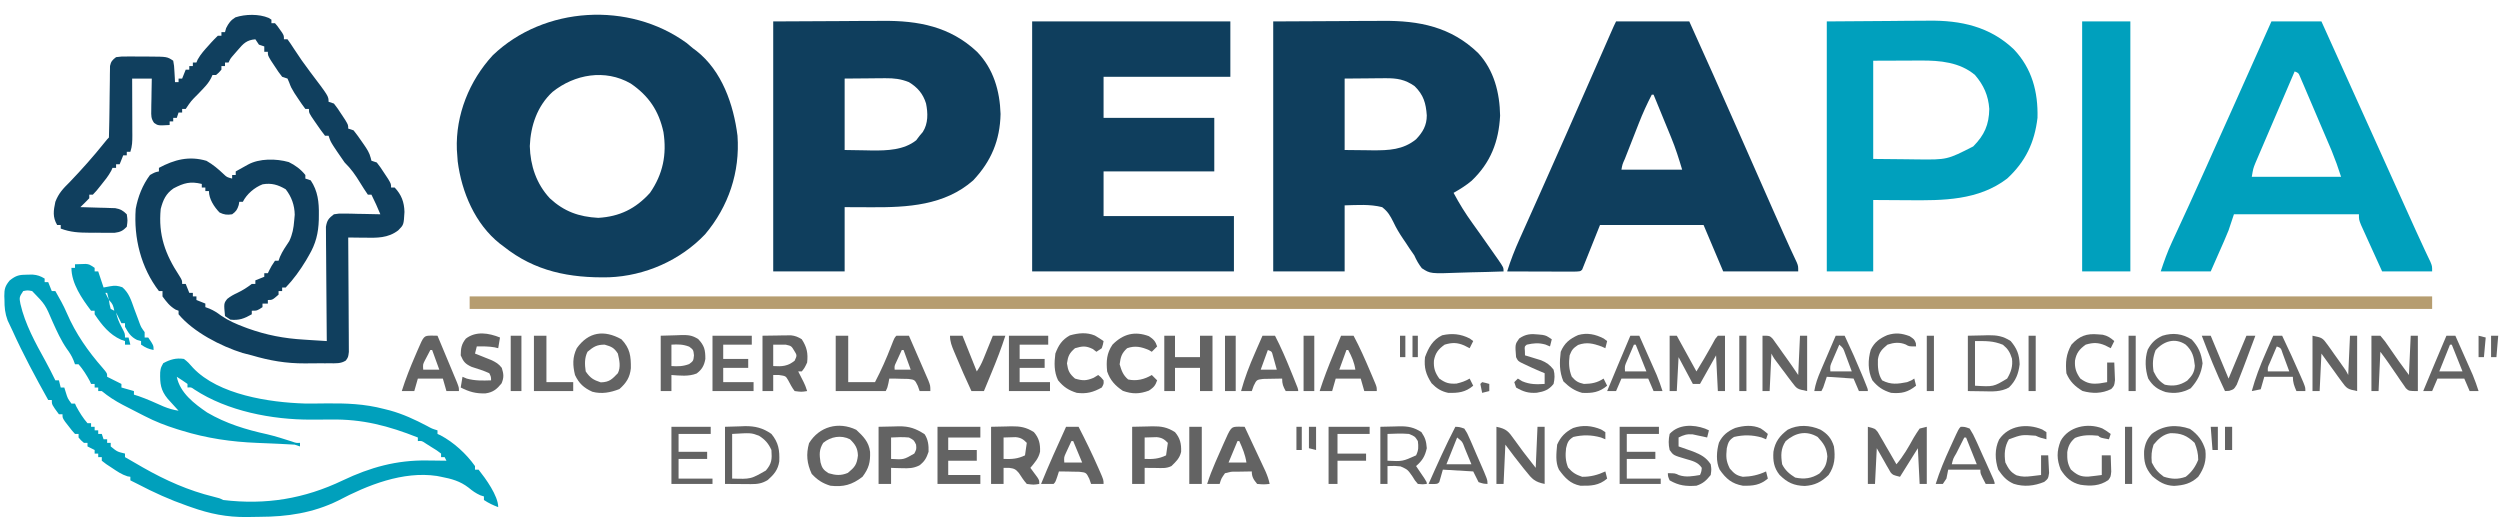 <?xml version="1.0" encoding="UTF-8"?>
<svg version="1.1" xmlns="http://www.w3.org/2000/svg" width="1400" height="297">
<path d="M0 0 C1.175 0.969 2.342 1.948 3.5 2.938 C4.457 3.647 4.457 3.647 5.434 4.371 C19.808 15.607 26.294 34.479 28.5 51.938 C29.958 72.276 23.533 91.509 10.375 107.125 C-3.548 121.776 -23.353 130.457 -43.441 131.215 C-65.429 131.705 -84.964 127.954 -102.5 113.938 C-103.182 113.43 -103.864 112.922 -104.566 112.398 C-118.464 101.357 -125.974 83.536 -128.188 66.312 C-128.31 64.856 -128.414 63.397 -128.5 61.938 C-128.553 61.207 -128.606 60.476 -128.66 59.723 C-129.404 40.297 -121.657 21.113 -108.551 6.902 C-79.767 -20.675 -32.17 -23.345 0 0 Z M-75.125 27.438 C-83.639 35.334 -87.36 46.372 -87.812 57.75 C-87.524 68.713 -84.128 78.867 -76.613 86.973 C-68.61 94.379 -60.398 97.333 -49.5 97.938 C-37.519 97.24 -28.549 92.834 -20.5 83.938 C-13.242 73.445 -11.029 62.481 -12.965 49.922 C-15.557 37.959 -21.253 29.547 -31.332 22.691 C-45.66 14.456 -62.749 17.512 -75.125 27.438 Z " fill="#0F3E5D" transform="translate(384.5,24.062)"/>
<path d="M0 0 C12.416 -0.062 24.832 -0.124 37.625 -0.188 C43.464 -0.228 43.464 -0.228 49.42 -0.27 C54.245 -0.284 54.245 -0.284 56.517 -0.286 C58.074 -0.291 59.631 -0.301 61.188 -0.317 C81.669 -0.509 99.557 3 114.777 17.719 C123.68 27.323 126.851 39.969 127.062 52.789 C126.303 67.315 121.751 79.103 111.102 89.238 C107.946 91.883 104.573 93.976 101 96 C104.183 101.986 107.65 107.574 111.625 113.062 C112.675 114.533 113.725 116.005 114.773 117.477 C115.304 118.219 115.835 118.962 116.382 119.728 C119.03 123.447 121.647 127.187 124.25 130.938 C124.728 131.618 125.206 132.298 125.698 132.998 C129 137.769 129 137.769 129 140 C123.005 140.223 117.012 140.386 111.013 140.494 C108.975 140.54 106.937 140.601 104.9 140.679 C88.023 141.31 88.023 141.31 83.24 138.214 C81.411 135.888 80.209 133.694 79 131 C78.16 129.738 77.298 128.491 76.41 127.262 C75.626 126.071 74.844 124.88 74.062 123.688 C73.63 123.054 73.197 122.42 72.751 121.767 C70.667 118.69 68.899 115.785 67.32 112.402 C65.492 108.732 64.245 106.541 61 104 C54.059 102.26 47.124 102.822 40 103 C40 115.21 40 127.42 40 140 C26.8 140 13.6 140 0 140 C0 93.8 0 47.6 0 0 Z M40 32 C40 45.2 40 58.4 40 72 C45.909 72.062 45.909 72.062 51.938 72.125 C53.161 72.143 54.384 72.161 55.644 72.18 C64.723 72.226 72.718 71.927 80 66 C83.799 61.99 86 58.242 86 52.605 C85.509 45.787 84.197 41.148 79.188 36.25 C73.855 32.486 69.308 31.75 62.852 31.805 C61.047 31.812 61.047 31.812 59.206 31.82 C57.694 31.838 56.182 31.856 54.625 31.875 C49.799 31.916 44.972 31.957 40 32 Z " fill="#0F3E5D" transform="translate(713,12)"/>
<path d="M0 0 C36.63 0 73.26 0 111 0 C111 10.23 111 20.46 111 31 C87.57 31 64.14 31 40 31 C40 38.59 40 46.18 40 54 C60.46 54 80.92 54 102 54 C102 63.9 102 73.8 102 84 C81.54 84 61.08 84 40 84 C40 92.25 40 100.5 40 109 C64.09 109 88.18 109 113 109 C113 119.23 113 129.46 113 140 C75.71 140 38.42 140 0 140 C0 93.8 0 47.6 0 0 Z " fill="#0F3E5D" transform="translate(578,12)"/>
<path d="M0 0 C12.416 -0.062 24.832 -0.124 37.625 -0.188 C43.464 -0.228 43.464 -0.228 49.42 -0.27 C54.245 -0.284 54.245 -0.284 56.517 -0.286 C58.074 -0.291 59.631 -0.301 61.188 -0.317 C81.256 -0.505 99.072 2.845 114.156 17.027 C123.347 26.51 126.905 38.846 127.312 51.812 C127.028 66.556 122.036 78.355 112 89 C96.044 103.074 75.119 104.182 54.938 104.062 C50.008 104.042 45.079 104.021 40 104 C40 115.88 40 127.76 40 140 C26.8 140 13.6 140 0 140 C0 93.8 0 47.6 0 0 Z M40 32 C40 45.2 40 58.4 40 72 C45.816 72.093 45.816 72.093 51.75 72.188 C52.946 72.215 54.142 72.242 55.374 72.27 C63.888 72.335 73.18 72.04 80.062 66.562 C81.022 65.294 81.022 65.294 82 64 C82.866 62.979 82.866 62.979 83.75 61.938 C86.829 57.164 86.684 51.352 85.574 45.914 C83.88 40.487 80.849 36.957 76 34 C71.47 32.2 67.712 31.763 62.852 31.805 C61.047 31.812 61.047 31.812 59.206 31.82 C57.694 31.838 56.182 31.856 54.625 31.875 C49.799 31.916 44.972 31.957 40 32 Z " fill="#0F3E5D" transform="translate(433,12)"/>
<path d="M0 0 C13.53 0 27.06 0 41 0 C50.044 20.026 59.065 40.057 67.875 60.188 C74.476 75.27 81.124 90.331 87.812 105.375 C88.453 106.815 88.453 106.815 89.106 108.285 C90.326 111.031 91.548 113.777 92.77 116.523 C93.146 117.372 93.523 118.22 93.911 119.094 C96.288 124.435 98.715 129.748 101.229 135.026 C102 137 102 137 102 140 C88.14 140 74.28 140 60 140 C56.37 131.42 52.74 122.84 49 114 C29.86 114 10.72 114 -9 114 C-12.3 122.25 -15.6 130.5 -19 139 C-20 140 -20 140 -23.877 140.114 C-25.607 140.113 -27.337 140.108 -29.066 140.098 C-29.975 140.096 -30.884 140.095 -31.82 140.093 C-34.734 140.088 -37.648 140.075 -40.562 140.062 C-42.533 140.057 -44.504 140.053 -46.475 140.049 C-51.316 140.038 -56.158 140.021 -61 140 C-59.037 133.739 -56.698 127.767 -54 121.789 C-53.612 120.92 -53.224 120.052 -52.825 119.157 C-51.99 117.287 -51.152 115.418 -50.314 113.55 C-48.973 110.565 -47.637 107.577 -46.303 104.589 C-44.915 101.479 -43.526 98.369 -42.135 95.259 C-37.52 84.936 -32.943 74.595 -28.375 64.25 C-27.991 63.38 -27.606 62.51 -27.211 61.614 C-20.287 45.943 -13.397 30.258 -6.521 14.565 C-6.156 13.734 -5.792 12.902 -5.416 12.045 C-4.734 10.49 -4.053 8.935 -3.373 7.38 C-1.112 2.225 -1.112 2.225 0 0 Z M20 41 C17.31 46.241 14.902 51.478 12.766 56.965 C12.483 57.684 12.2 58.402 11.908 59.143 C11.319 60.644 10.73 62.145 10.144 63.648 C9.242 65.958 8.334 68.265 7.426 70.572 C6.851 72.036 6.277 73.501 5.703 74.965 C5.295 76.002 5.295 76.002 4.879 77.061 C3.564 79.947 3.564 79.947 3 83 C14.22 83 25.44 83 37 83 C35.141 76.804 33.321 70.949 30.863 65.023 C30.579 64.327 30.295 63.631 30.002 62.914 C29.11 60.733 28.211 58.554 27.312 56.375 C26.699 54.879 26.087 53.383 25.475 51.887 C23.988 48.256 22.496 44.627 21 41 C20.67 41 20.34 41 20 41 Z " fill="#0F3E5D" transform="translate(905,12)"/>
<path d="M0 0 C0.777 0.483 0.777 0.483 1.57 0.977 C1.57 1.637 1.57 2.297 1.57 2.977 C2.23 2.977 2.89 2.977 3.57 2.977 C4.859 4.438 4.859 4.438 6.195 6.352 C6.641 6.978 7.087 7.605 7.547 8.25 C8.57 9.977 8.57 9.977 8.57 11.977 C9.23 11.977 9.89 11.977 10.57 11.977 C11.828 13.677 13 15.441 14.133 17.227 C17.015 21.668 19.987 25.946 23.195 30.164 C33.57 43.848 33.57 43.848 33.57 46.977 C34.56 47.307 35.55 47.637 36.57 47.977 C38.613 50.629 38.613 50.629 40.758 53.914 C41.831 55.536 41.831 55.536 42.926 57.191 C44.57 59.977 44.57 59.977 44.57 61.977 C45.56 62.307 46.55 62.637 47.57 62.977 C49.22 65.052 50.719 67.097 52.195 69.289 C52.806 70.162 52.806 70.162 53.43 71.053 C55.062 73.438 56.454 75.507 57.156 78.332 C57.293 78.875 57.43 79.417 57.57 79.977 C58.56 80.307 59.55 80.637 60.57 80.977 C62.613 83.629 62.613 83.629 64.758 86.914 C65.473 87.996 66.189 89.077 66.926 90.191 C68.57 92.977 68.57 92.977 68.57 94.977 C69.23 94.977 69.89 94.977 70.57 94.977 C74.383 99.009 75.936 103.16 76.07 108.664 C75.661 115.886 75.661 115.886 72.57 118.977 C66.833 123.385 60.631 123.196 53.727 123.082 C52.404 123.071 52.404 123.071 51.056 123.059 C48.894 123.039 46.732 123.009 44.57 122.977 C44.58 124.226 44.58 124.226 44.59 125.5 C44.651 133.343 44.696 141.185 44.726 149.028 C44.741 153.061 44.763 157.093 44.797 161.125 C44.829 165.015 44.847 168.905 44.855 172.796 C44.86 174.281 44.871 175.766 44.888 177.251 C44.909 179.33 44.912 181.407 44.911 183.486 C44.921 185.261 44.921 185.261 44.931 187.072 C44.57 189.977 44.57 189.977 43.255 191.857 C40.47 193.708 37.417 193.424 34.184 193.41 C33.449 193.415 32.714 193.421 31.957 193.426 C30.395 193.432 28.832 193.431 27.269 193.423 C24.936 193.414 22.605 193.443 20.271 193.475 C9.769 193.523 0.648 191.942 -9.43 188.977 C-11.137 188.536 -12.845 188.098 -14.555 187.664 C-26.715 183.841 -42.107 175.976 -50.43 165.977 C-50.43 165.317 -50.43 164.657 -50.43 163.977 C-50.987 163.77 -51.543 163.564 -52.117 163.352 C-55.426 161.384 -57.145 159.086 -59.43 155.977 C-59.43 154.987 -59.43 153.997 -59.43 152.977 C-60.09 152.977 -60.75 152.977 -61.43 152.977 C-71.492 139.904 -75.611 123.177 -74.43 106.977 C-73.224 100.215 -70.571 93.494 -66.43 87.977 C-63.617 86.414 -63.617 86.414 -61.43 85.977 C-61.43 85.317 -61.43 84.657 -61.43 83.977 C-52.733 79.337 -44.57 77.177 -34.805 80.039 C-31.141 82.142 -28.281 84.557 -25.227 87.453 C-23.4 89.193 -23.4 89.193 -20.43 89.977 C-20.43 89.317 -20.43 88.657 -20.43 87.977 C-19.77 87.977 -19.11 87.977 -18.43 87.977 C-18.43 87.317 -18.43 86.657 -18.43 85.977 C-16.972 85.164 -15.513 84.351 -14.055 83.539 C-13.243 83.087 -12.43 82.634 -11.594 82.168 C-5.161 78.626 4.176 78.747 11.266 80.73 C14.922 82.503 18.032 84.804 20.57 87.977 C20.57 88.637 20.57 89.297 20.57 89.977 C21.56 90.307 22.55 90.637 23.57 90.977 C27.587 96.937 28.25 103.286 28.133 110.289 C28.123 111.212 28.112 112.135 28.102 113.085 C27.869 120.575 26.404 126.474 22.57 132.977 C21.739 134.421 21.739 134.421 20.891 135.895 C17.576 141.352 13.984 146.358 9.57 150.977 C8.91 150.977 8.25 150.977 7.57 150.977 C7.57 151.637 7.57 152.297 7.57 152.977 C6.91 152.977 6.25 152.977 5.57 152.977 C5.57 153.637 5.57 154.297 5.57 154.977 C2.109 157.977 2.109 157.977 -0.43 157.977 C-0.43 158.637 -0.43 159.297 -0.43 159.977 C-1.42 159.977 -2.41 159.977 -3.43 159.977 C-3.43 160.637 -3.43 161.297 -3.43 161.977 C-6.43 163.977 -6.43 163.977 -9.43 163.977 C-9.43 164.637 -9.43 165.297 -9.43 165.977 C-13.629 168.376 -16.575 169.516 -21.43 168.977 C-22.915 167.987 -22.915 167.987 -24.43 166.977 C-25.109 159.843 -25.109 159.843 -23.152 157.348 C-21.333 155.899 -19.602 154.948 -17.492 153.977 C-14.522 152.56 -12.042 150.986 -9.43 148.977 C-8.77 148.977 -8.11 148.977 -7.43 148.977 C-7.43 148.317 -7.43 147.657 -7.43 146.977 C-5.78 146.317 -4.13 145.657 -2.43 144.977 C-2.43 144.317 -2.43 143.657 -2.43 142.977 C-1.77 142.977 -1.11 142.977 -0.43 142.977 C-0.141 142.378 0.148 141.78 0.445 141.164 C1.57 138.977 1.57 138.977 3.57 135.977 C4.23 135.977 4.89 135.977 5.57 135.977 C5.818 135.275 6.065 134.574 6.32 133.852 C7.732 130.606 9.609 127.918 11.57 124.977 C13.374 121.153 13.984 117.743 14.32 113.539 C14.418 112.447 14.516 111.355 14.617 110.23 C14.541 104.947 12.832 100.138 9.57 95.977 C5.278 93.451 1.633 92.342 -3.367 93.191 C-7.854 94.899 -12.274 98.666 -14.43 102.977 C-15.09 102.977 -15.75 102.977 -16.43 102.977 C-16.533 103.575 -16.636 104.173 -16.742 104.789 C-17.552 107.367 -18.233 108.407 -20.43 109.977 C-23.285 110.416 -24.892 110.237 -27.492 108.977 C-30.484 105.888 -33.43 101.395 -33.43 96.977 C-34.09 96.977 -34.75 96.977 -35.43 96.977 C-35.43 96.317 -35.43 95.657 -35.43 94.977 C-36.09 94.977 -36.75 94.977 -37.43 94.977 C-37.43 94.317 -37.43 93.657 -37.43 92.977 C-43.9 91.419 -47.366 92.41 -53.23 95.457 C-57.561 98.449 -59.115 101.952 -60.43 106.977 C-61.851 121.554 -57.92 132.365 -50.039 144.359 C-48.43 146.977 -48.43 146.977 -48.43 148.977 C-47.77 148.977 -47.11 148.977 -46.43 148.977 C-45.44 151.452 -45.44 151.452 -44.43 153.977 C-43.77 153.977 -43.11 153.977 -42.43 153.977 C-42.43 154.637 -42.43 155.297 -42.43 155.977 C-41.77 155.977 -41.11 155.977 -40.43 155.977 C-40.43 156.637 -40.43 157.297 -40.43 157.977 C-38.78 158.637 -37.13 159.297 -35.43 159.977 C-35.43 160.637 -35.43 161.297 -35.43 161.977 C-34.683 162.25 -33.937 162.523 -33.168 162.805 C-30.617 163.897 -28.813 165.063 -26.617 166.727 C-22.461 169.564 -18.242 171.417 -13.555 173.164 C-12.919 173.402 -12.284 173.639 -11.63 173.884 C-1.202 177.633 8.683 179.513 19.758 180.164 C21.615 180.287 21.615 180.287 23.51 180.412 C26.529 180.61 29.549 180.798 32.57 180.977 C32.561 180.146 32.553 179.316 32.543 178.46 C32.463 170.632 32.402 162.805 32.363 154.977 C32.342 150.952 32.314 146.928 32.269 142.904 C32.225 139.02 32.201 135.136 32.191 131.252 C32.183 129.771 32.169 128.289 32.147 126.808 C32.118 124.732 32.114 122.657 32.116 120.581 C32.107 119.4 32.098 118.218 32.089 117.001 C32.67 113.347 33.645 112.175 36.57 109.977 C39.411 109.522 39.411 109.522 42.648 109.586 C43.809 109.599 44.969 109.612 46.164 109.625 C47.371 109.659 48.577 109.692 49.82 109.727 C51.042 109.745 52.264 109.763 53.523 109.781 C56.54 109.828 59.555 109.894 62.57 109.977 C60.211 104.411 60.211 104.411 57.57 98.977 C56.91 98.977 56.25 98.977 55.57 98.977 C54.03 96.753 52.597 94.535 51.195 92.227 C48.611 87.988 46.14 84.462 42.57 80.977 C41.131 78.987 39.736 76.963 38.383 74.914 C37.688 73.871 36.993 72.828 36.277 71.754 C34.57 68.977 34.57 68.977 33.57 65.977 C32.91 65.977 32.25 65.977 31.57 65.977 C29.936 63.882 28.429 61.799 26.945 59.602 C26.315 58.697 26.315 58.697 25.672 57.773 C22.57 53.242 22.57 53.242 22.57 50.977 C21.91 50.977 21.25 50.977 20.57 50.977 C19.161 49.136 17.842 47.227 16.57 45.289 C15.869 44.233 15.168 43.178 14.445 42.09 C12.57 38.977 12.57 38.977 11.508 36.145 C11.198 35.429 10.889 34.714 10.57 33.977 C9.58 33.647 8.59 33.317 7.57 32.977 C5.527 30.324 5.527 30.324 3.383 27.039 C2.667 25.958 1.952 24.876 1.215 23.762 C-0.43 20.977 -0.43 20.977 -0.43 18.977 C-1.09 18.977 -1.75 18.977 -2.43 18.977 C-2.43 17.987 -2.43 16.997 -2.43 15.977 C-3.915 15.482 -3.915 15.482 -5.43 14.977 C-6.42 13.492 -6.42 13.492 -7.43 11.977 C-12.273 12.397 -14.08 14.289 -17.18 17.914 C-17.958 18.81 -18.737 19.706 -19.539 20.629 C-21.439 22.817 -21.439 22.817 -22.43 24.977 C-23.09 24.977 -23.75 24.977 -24.43 24.977 C-24.43 25.637 -24.43 26.297 -24.43 26.977 C-25.09 26.977 -25.75 26.977 -26.43 26.977 C-26.43 27.637 -26.43 28.297 -26.43 28.977 C-27.805 30.602 -27.805 30.602 -29.43 31.977 C-30.09 31.977 -30.75 31.977 -31.43 31.977 C-31.839 32.869 -31.839 32.869 -32.256 33.779 C-33.398 35.917 -34.553 37.393 -36.215 39.141 C-36.745 39.705 -37.276 40.27 -37.822 40.852 C-38.649 41.718 -38.649 41.718 -39.492 42.602 C-43.395 46.47 -43.395 46.47 -46.43 50.977 C-47.09 50.977 -47.75 50.977 -48.43 50.977 C-48.43 51.637 -48.43 52.297 -48.43 52.977 C-49.09 52.977 -49.75 52.977 -50.43 52.977 C-50.76 53.967 -51.09 54.957 -51.43 55.977 C-52.09 55.977 -52.75 55.977 -53.43 55.977 C-53.43 56.637 -53.43 57.297 -53.43 57.977 C-54.09 57.977 -54.75 57.977 -55.43 57.977 C-55.43 58.637 -55.43 59.297 -55.43 59.977 C-61.898 60.343 -61.898 60.343 -64.142 58.798 C-65.895 56.318 -65.773 54.671 -65.723 51.652 C-65.708 50.11 -65.708 50.11 -65.693 48.537 C-65.668 47.465 -65.643 46.393 -65.617 45.289 C-65.597 43.664 -65.597 43.664 -65.576 42.006 C-65.541 39.329 -65.487 36.653 -65.43 33.977 C-69.06 33.977 -72.69 33.977 -76.43 33.977 C-76.424 35.112 -76.419 36.247 -76.414 37.417 C-76.396 41.627 -76.384 45.837 -76.375 50.047 C-76.37 51.87 -76.363 53.692 -76.354 55.515 C-76.342 58.134 -76.336 60.752 -76.332 63.371 C-76.327 64.187 -76.322 65.003 -76.316 65.843 C-76.316 69.147 -76.377 71.82 -77.43 74.977 C-78.09 74.977 -78.75 74.977 -79.43 74.977 C-79.43 75.637 -79.43 76.297 -79.43 76.977 C-80.09 76.977 -80.75 76.977 -81.43 76.977 C-82.09 78.627 -82.75 80.277 -83.43 81.977 C-84.09 81.977 -84.75 81.977 -85.43 81.977 C-85.43 82.637 -85.43 83.297 -85.43 83.977 C-86.09 83.977 -86.75 83.977 -87.43 83.977 C-87.667 84.518 -87.904 85.059 -88.148 85.617 C-89.773 88.609 -91.78 91.088 -93.93 93.727 C-94.724 94.711 -95.518 95.696 -96.336 96.711 C-97.027 97.459 -97.718 98.206 -98.43 98.977 C-99.09 98.977 -99.75 98.977 -100.43 98.977 C-100.43 99.637 -100.43 100.297 -100.43 100.977 C-102.055 102.683 -103.721 104.353 -105.43 105.977 C-104.784 105.991 -104.139 106.006 -103.474 106.021 C-100.542 106.095 -97.611 106.192 -94.68 106.289 C-93.664 106.312 -92.648 106.334 -91.602 106.357 C-90.132 106.411 -90.132 106.411 -88.633 106.465 C-87.732 106.491 -86.831 106.517 -85.903 106.544 C-82.957 107.059 -81.549 107.881 -79.43 109.977 C-78.93 113.477 -78.93 113.477 -79.43 116.977 C-81.677 119.285 -83.058 119.928 -86.267 120.349 C-87.875 120.344 -87.875 120.344 -89.516 120.34 C-90.694 120.339 -91.872 120.339 -93.086 120.338 C-94.313 120.322 -95.54 120.306 -96.805 120.289 C-98.024 120.292 -99.244 120.296 -100.5 120.299 C-106.29 120.264 -110.962 120.038 -116.43 117.977 C-116.43 117.317 -116.43 116.657 -116.43 115.977 C-117.09 115.977 -117.75 115.977 -118.43 115.977 C-121.068 111.475 -120.476 107.939 -119.43 102.977 C-117.589 98.19 -115.042 95.538 -111.43 91.977 C-104.656 84.921 -98.194 77.654 -92.074 70.023 C-90.43 67.977 -90.43 67.977 -89.43 66.977 C-89.306 63.911 -89.244 60.864 -89.219 57.797 C-89.191 55.9 -89.162 54.003 -89.133 52.105 C-89.092 49.101 -89.055 46.097 -89.028 43.092 C-89.001 40.202 -88.955 37.312 -88.906 34.422 C-88.903 33.522 -88.9 32.622 -88.896 31.694 C-88.88 30.857 -88.863 30.02 -88.846 29.157 C-88.838 28.42 -88.83 27.684 -88.822 26.925 C-88.316 24.412 -87.452 23.515 -85.43 21.977 C-82.475 21.604 -82.475 21.604 -78.898 21.613 C-77.613 21.614 -76.328 21.615 -75.004 21.615 C-74.001 21.628 -74.001 21.628 -72.978 21.64 C-70.937 21.664 -68.897 21.661 -66.855 21.654 C-56.83 21.71 -56.83 21.71 -53.43 23.977 C-52.918 26.797 -52.918 26.797 -52.742 30.102 C-52.676 31.197 -52.611 32.293 -52.543 33.422 C-52.487 34.686 -52.487 34.686 -52.43 35.977 C-51.77 35.977 -51.11 35.977 -50.43 35.977 C-50.43 35.317 -50.43 34.657 -50.43 33.977 C-49.77 33.977 -49.11 33.977 -48.43 33.977 C-47.44 31.502 -47.44 31.502 -46.43 28.977 C-45.77 28.977 -45.11 28.977 -44.43 28.977 C-44.43 28.317 -44.43 27.657 -44.43 26.977 C-43.77 26.977 -43.11 26.977 -42.43 26.977 C-42.43 26.317 -42.43 25.657 -42.43 24.977 C-41.77 24.977 -41.11 24.977 -40.43 24.977 C-40.203 24.435 -39.976 23.894 -39.742 23.336 C-38.017 20.234 -35.817 17.85 -33.43 15.227 C-32.979 14.72 -32.527 14.213 -32.062 13.691 C-30.896 12.411 -29.667 11.189 -28.43 9.977 C-27.77 9.977 -27.11 9.977 -26.43 9.977 C-26.43 9.317 -26.43 8.657 -26.43 7.977 C-25.77 7.977 -25.11 7.977 -24.43 7.977 C-24.223 7.234 -24.017 6.492 -23.805 5.727 C-22.44 2.997 -21.229 1.309 -18.609 -0.301 C-13.065 -2.139 -5.403 -2.276 0 0 Z " fill="#103F5E" transform="translate(150.43,10.023)"/>
<path d="M0 0 C11.571 -0.083 23.141 -0.165 35.062 -0.25 C38.685 -0.286 42.307 -0.323 46.039 -0.36 C50.542 -0.378 50.542 -0.378 52.665 -0.382 C54.114 -0.388 55.564 -0.402 57.013 -0.422 C74.968 -0.664 91.335 2.866 104.742 15.621 C114.894 26.317 118.374 39.422 118 54 C116.353 67.862 111.278 78.51 101 88 C84.892 100.305 65.049 100.298 45.75 100.125 C35.974 100.063 35.974 100.063 26 100 C26 113.2 26 126.4 26 140 C17.42 140 8.84 140 0 140 C0 93.8 0 47.6 0 0 Z M26 22 C26 40.15 26 58.3 26 77 C32.208 77.062 38.416 77.124 44.812 77.188 C47.716 77.228 47.716 77.228 50.679 77.27 C67.406 77.444 67.406 77.444 82 70 C88.241 63.698 90.844 57.905 91 49 C90.467 41.462 87.901 35.736 83 30 C74.506 22.827 63.373 21.826 52.66 21.902 C51.979 21.903 51.298 21.904 50.597 21.905 C48.085 21.911 45.574 21.925 43.062 21.938 C34.617 21.968 34.617 21.968 26 22 Z " fill="#00A0BD" transform="translate(1023,12)"/>
<path d="M0 0 C9.24 0 18.48 0 28 0 C37.354 20.657 46.701 41.318 56 62 C62.401 76.236 68.818 90.465 75.25 104.688 C75.649 105.569 76.047 106.451 76.458 107.36 C77.602 109.89 78.746 112.42 79.891 114.949 C80.247 115.737 80.602 116.525 80.969 117.337 C82.58 120.898 84.205 124.451 85.877 127.983 C86.428 129.15 86.979 130.317 87.547 131.52 C88.025 132.517 88.503 133.515 88.995 134.542 C90 137 90 137 90 140 C80.76 140 71.52 140 62 140 C60.143 135.927 58.29 131.853 56.446 127.775 C55.817 126.388 55.187 125.002 54.554 123.616 C53.645 121.626 52.744 119.632 51.844 117.637 C51.027 115.838 51.027 115.838 50.193 114.003 C49 111 49 111 49 108 C25.9 108 2.8 108 -21 108 C-21.99 110.97 -22.98 113.94 -24 117 C-24.796 118.983 -25.62 120.955 -26.48 122.91 C-26.879 123.822 -27.278 124.733 -27.688 125.672 C-28.183 126.791 -28.678 127.91 -29.188 129.062 C-31.57 134.477 -31.57 134.477 -34 140 C-43.24 140 -52.48 140 -62 140 C-60.084 134.252 -58.205 128.918 -55.664 123.484 C-55.349 122.8 -55.034 122.115 -54.709 121.41 C-54.035 119.947 -53.359 118.486 -52.681 117.026 C-50.861 113.104 -49.057 109.174 -47.25 105.246 C-46.885 104.455 -46.521 103.664 -46.145 102.848 C-42.926 95.857 -39.764 88.841 -36.625 81.812 C-35.577 79.467 -34.529 77.122 -33.48 74.777 C-33.211 74.174 -32.941 73.57 -32.663 72.948 C-30.322 67.713 -27.969 62.483 -25.613 57.254 C-25.231 56.406 -24.849 55.558 -24.456 54.685 C-23.675 52.951 -22.893 51.217 -22.112 49.483 C-14.691 33.01 -7.32 16.517 0 0 Z M13 28 C10.013 34.952 7.031 41.906 4.055 48.863 C2.673 52.094 1.29 55.323 -0.098 58.552 C-1.694 62.265 -3.283 65.982 -4.871 69.699 C-5.618 71.432 -5.618 71.432 -6.38 73.2 C-6.84 74.281 -7.301 75.362 -7.775 76.475 C-8.182 77.424 -8.588 78.372 -9.007 79.349 C-10.206 82.333 -10.206 82.333 -11 87 C5.5 87 22 87 39 87 C36.568 79.645 36.568 79.645 33.763 72.496 C33.35 71.519 32.936 70.542 32.51 69.535 C32.072 68.513 31.634 67.491 31.184 66.438 C30.726 65.365 30.269 64.293 29.798 63.188 C28.838 60.938 27.876 58.689 26.911 56.441 C25.431 52.986 23.963 49.526 22.494 46.066 C21.558 43.877 20.621 41.689 19.684 39.5 C19.244 38.462 18.804 37.423 18.351 36.353 C17.736 34.925 17.736 34.925 17.107 33.469 C16.568 32.207 16.568 32.207 16.018 30.92 C15.149 28.833 15.149 28.833 13 28 Z " fill="#00A0BD" transform="translate(1272,12)"/>
<path d="M0 0 C362.67 0 725.34 0 1099 0 C1099 2.31 1099 4.62 1099 7 C736.33 7 373.66 7 0 7 C0 4.69 0 2.38 0 0 Z " fill="#B69D70" transform="translate(263,166)"/>
<path d="M0 0 C1.435 -0.021 1.435 -0.021 2.898 -0.043 C5.655 0.19 7.274 0.778 9.625 2.188 C9.625 2.848 9.625 3.507 9.625 4.188 C10.285 4.188 10.945 4.188 11.625 4.188 C12.285 5.838 12.945 7.487 13.625 9.188 C14.285 9.188 14.945 9.188 15.625 9.188 C17.954 13.247 20.227 17.252 22.062 21.562 C27.012 33.046 33.956 42.933 42.188 52.312 C44.625 55.188 44.625 55.188 44.625 57.188 C45.203 57.476 45.78 57.765 46.375 58.062 C48.458 59.104 50.542 60.146 52.625 61.188 C52.625 61.847 52.625 62.508 52.625 63.188 C54.935 63.847 57.245 64.507 59.625 65.188 C59.625 65.847 59.625 66.507 59.625 67.188 C60.469 67.454 61.314 67.721 62.184 67.996 C67.01 69.667 71.619 71.776 76.285 73.848 C79.119 74.984 81.622 75.728 84.625 76.188 C84.071 75.584 83.516 74.981 82.945 74.359 C82.221 73.56 81.496 72.761 80.75 71.938 C80.031 71.149 79.311 70.36 78.57 69.547 C74.56 64.683 74.167 60.977 74.324 54.758 C74.625 52.188 74.625 52.188 76.062 49.562 C79.893 47.507 83.269 46.504 87.625 47.188 C89.66 48.662 91.114 50.31 92.754 52.211 C107.027 67.289 135.572 71.547 155.119 72.151 C159.15 72.21 163.179 72.145 167.209 72.098 C178.457 71.981 188.714 72.327 199.625 75.188 C200.735 75.466 201.845 75.744 202.988 76.031 C210.389 78.088 216.956 81.146 223.727 84.699 C226.579 86.257 226.579 86.257 229.625 87.188 C229.625 87.847 229.625 88.507 229.625 89.188 C230.186 89.443 230.746 89.698 231.324 89.961 C238.783 93.937 245.74 100.297 250.625 107.188 C250.625 107.847 250.625 108.507 250.625 109.188 C251.285 109.188 251.945 109.188 252.625 109.188 C256.581 114.19 263.625 123.841 263.625 130.188 C260.653 129.063 258.291 127.965 255.625 126.188 C255.625 125.528 255.625 124.868 255.625 124.188 C254.965 123.981 254.305 123.775 253.625 123.562 C250.904 122.315 249.269 121.131 247 119.25 C242.252 115.59 237.451 114.305 231.625 113.188 C230.845 113.033 230.065 112.878 229.262 112.719 C210.261 109.909 190.429 117.848 173.961 126.551 C159.9 133.45 145.493 135.577 129.996 135.613 C127.591 135.625 125.188 135.674 122.783 135.725 C111.621 135.841 102.114 133.918 91.625 130.188 C90.909 129.939 90.194 129.69 89.456 129.433 C79.768 126.06 70.711 121.951 61.625 117.188 C60.293 116.517 58.961 115.849 57.625 115.188 C57.625 114.528 57.625 113.868 57.625 113.188 C56.828 113.062 56.828 113.062 56.016 112.934 C52.732 111.909 50.231 110.157 47.375 108.25 C46.297 107.54 45.22 106.829 44.109 106.098 C43.29 105.467 42.47 104.837 41.625 104.188 C41.625 103.528 41.625 102.868 41.625 102.188 C40.965 102.188 40.305 102.188 39.625 102.188 C39.625 101.528 39.625 100.868 39.625 100.188 C38.965 100.188 38.305 100.188 37.625 100.188 C37.625 99.528 37.625 98.868 37.625 98.188 C36.305 97.528 34.985 96.868 33.625 96.188 C33.625 95.528 33.625 94.868 33.625 94.188 C32.965 94.188 32.305 94.188 31.625 94.188 C30 92.812 30 92.812 28.625 91.188 C28.625 90.528 28.625 89.868 28.625 89.188 C27.965 89.188 27.305 89.188 26.625 89.188 C24.898 87.289 24.898 87.289 23 84.812 C22.368 84 21.737 83.188 21.086 82.352 C19.625 80.188 19.625 80.188 19.625 78.188 C18.965 78.188 18.305 78.188 17.625 78.188 C13.625 72.776 13.625 72.776 13.625 70.188 C12.965 70.188 12.305 70.188 11.625 70.188 C4.48 57.383 -2.45 44.534 -8.479 31.16 C-9.318 29.312 -10.203 27.485 -11.09 25.66 C-12.584 21.623 -12.891 18.324 -12.875 14.062 C-12.903 13.373 -12.932 12.683 -12.961 11.973 C-12.976 8.004 -12.514 6.357 -9.969 3.258 C-6.345 0.366 -4.575 0.031 0 0 Z M-2.375 9.188 C-4.573 12.484 -4.644 12.742 -3.938 16.375 C-1.367 27.679 4.479 38.254 10.047 48.324 C12.016 51.896 13.83 55.526 15.625 59.188 C16.285 59.188 16.945 59.188 17.625 59.188 C17.955 60.508 18.285 61.828 18.625 63.188 C19.285 63.188 19.945 63.188 20.625 63.188 C20.914 64.116 21.203 65.044 21.5 66 C22.512 69.285 22.512 69.285 24.625 72.188 C25.285 72.188 25.945 72.188 26.625 72.188 C26.965 72.961 26.965 72.961 27.312 73.75 C29.107 77.083 31.125 80.335 33.625 83.188 C34.285 83.188 34.945 83.188 35.625 83.188 C35.625 83.847 35.625 84.507 35.625 85.188 C36.285 85.188 36.945 85.188 37.625 85.188 C37.625 85.847 37.625 86.507 37.625 87.188 C38.285 87.188 38.945 87.188 39.625 87.188 C39.625 87.847 39.625 88.507 39.625 89.188 C40.285 89.188 40.945 89.188 41.625 89.188 C41.955 90.177 42.285 91.168 42.625 92.188 C43.285 92.188 43.945 92.188 44.625 92.188 C44.625 92.847 44.625 93.507 44.625 94.188 C45.285 94.188 45.945 94.188 46.625 94.188 C46.625 94.847 46.625 95.507 46.625 96.188 C50.258 99.15 50.258 99.15 54.625 100.188 C54.625 100.847 54.625 101.507 54.625 102.188 C55.636 102.765 56.646 103.343 57.688 103.938 C60.051 105.288 62.408 106.645 64.758 108.02 C77.318 115.179 90.177 120.909 104.23 124.348 C107.625 125.188 107.625 125.188 109.625 126.188 C133.539 129.061 155.059 125.501 176.625 115.188 C191.964 107.889 206.769 103.778 223.812 104.062 C225.384 104.076 225.384 104.076 226.986 104.09 C229.533 104.113 232.079 104.146 234.625 104.188 C234.295 103.528 233.965 102.868 233.625 102.188 C232.965 102.188 232.305 102.188 231.625 102.188 C231.625 101.528 231.625 100.868 231.625 100.188 C229.219 98.362 229.219 98.362 226.25 96.562 C224.753 95.615 224.753 95.615 223.227 94.648 C220.832 93.024 220.832 93.024 218.625 93.188 C218.625 92.528 218.625 91.868 218.625 91.188 C202.155 84.656 187.648 80.82 169.812 81.125 C167.32 81.14 164.828 81.151 162.336 81.16 C161.163 81.165 159.989 81.171 158.78 81.176 C137.002 81.254 111.93 76.428 93.516 64.324 C91.707 63.016 91.707 63.016 89.625 63.188 C89.625 62.528 89.625 61.867 89.625 61.188 C87.664 59.798 85.663 58.461 83.625 57.188 C85.393 66.167 93.442 72.297 100.625 77.188 C111.204 83.392 122.387 86.791 134.297 89.395 C138.955 90.504 143.488 91.947 148.043 93.418 C150.495 94.283 150.495 94.283 152.625 94.188 C152.625 94.847 152.625 95.507 152.625 96.188 C151.635 95.858 150.645 95.528 149.625 95.188 C146.928 95 144.247 94.86 141.547 94.758 C139.893 94.684 138.24 94.61 136.586 94.535 C134 94.423 131.414 94.314 128.827 94.213 C114.152 93.631 100.472 91.655 86.375 87.312 C85.518 87.05 84.661 86.787 83.778 86.517 C77.455 84.535 71.513 82.243 65.625 79.188 C64.527 78.629 64.527 78.629 63.408 78.06 C60.85 76.758 58.299 75.444 55.75 74.125 C54.517 73.489 54.517 73.489 53.26 72.841 C49.007 70.603 45.349 68.253 41.625 65.188 C40.965 65.188 40.305 65.188 39.625 65.188 C39.625 64.528 39.625 63.867 39.625 63.188 C38.965 63.188 38.305 63.188 37.625 63.188 C37.625 62.528 37.625 61.867 37.625 61.188 C36.965 61.188 36.305 61.188 35.625 61.188 C35.285 60.414 35.285 60.414 34.938 59.625 C33.143 56.292 31.125 53.04 28.625 50.188 C27.965 50.188 27.305 50.188 26.625 50.188 C26.348 49.437 26.071 48.687 25.785 47.914 C24.734 45.445 23.655 43.694 22.062 41.562 C18.802 36.847 16.547 31.825 14.188 26.625 C9.972 16.716 9.972 16.716 2.625 9.188 C0.072 8.703 0.072 8.703 -2.375 9.188 Z " fill="#00A0BC" transform="translate(15.375,153.812)"/>
<path d="M0 0 C8.91 0 17.82 0 27 0 C27 46.2 27 92.4 27 140 C18.09 140 9.18 140 0 140 C0 93.8 0 47.6 0 0 Z " fill="#00A0BD" transform="translate(1166,12)"/>
<path d="M0 0 C1.258 -0.041 2.516 -0.083 3.812 -0.125 C4.52 -0.148 5.228 -0.171 5.957 -0.195 C8 0 8 0 11 2 C11 2.66 11 3.32 11 4 C11.66 4 12.32 4 13 4 C13.99 6.97 14.98 9.94 16 13 C17.217 12.773 18.434 12.546 19.688 12.312 C22.401 11.807 23.874 11.957 26.508 12.855 C30.343 16.156 31.497 20.319 33.188 25 C33.866 26.814 34.547 28.626 35.23 30.438 C35.523 31.241 35.816 32.044 36.118 32.871 C37.017 35.236 37.017 35.236 39 38 C39 38.99 39 39.98 39 41 C39.66 41 40.32 41 41 41 C44 45.385 44 45.385 44 48 C41.038 47.387 39.619 46.746 37 45 C37 44.34 37 43.68 37 43 C36.258 42.794 35.515 42.587 34.75 42.375 C31.176 40.588 29.935 38.44 28 35 C28 34.34 28 33.68 28 33 C27.34 33 26.68 33 26 33 C25.01 31.02 24.02 29.04 23 27 C23.637 29.99 24.632 32.429 26.062 35.125 C28 38.779 28 38.779 28 41 C28.66 41 29.32 41 30 41 C30.495 42.98 30.495 42.98 31 45 C30.01 45 29.02 45 28 45 C28 44.34 28 43.68 28 43 C27.278 42.752 26.556 42.505 25.812 42.25 C19.2 39.311 14.958 33.909 11 28 C11 27.34 11 26.68 11 26 C10.34 26 9.68 26 9 26 C3.851 19.215 -2 10.732 -2 2 C-1.34 2 -0.68 2 0 2 C0 1.34 0 0.68 0 0 Z M17 16 C17.66 17.32 18.32 18.64 19 20 C18.67 18.68 18.34 17.36 18 16 C17.67 16 17.34 16 17 16 Z M19 20 C19.344 22.473 19.344 22.473 20 25 C20.66 25.33 21.32 25.66 22 26 C21.427 23.133 21.139 22.139 19 20 Z " fill="#00A0BD" transform="translate(42,148)"/>
<path d="M0 0 C2.31 0 4.62 0 7 0 C7 8.58 7 17.16 7 26 C11.95 26 16.9 26 22 26 C25.434 19.435 28.363 12.817 31.032 5.916 C32.905 1.095 32.905 1.095 34 0 C36.333 -0.041 38.667 -0.042 41 0 C42.716 3.93 44.425 7.862 46.127 11.798 C46.707 13.137 47.289 14.474 47.873 15.811 C48.712 17.732 49.544 19.657 50.375 21.582 C50.878 22.739 51.38 23.897 51.898 25.089 C53 28 53 28 53 31 C51.02 31 49.04 31 47 31 C46.653 30.028 46.306 29.056 45.949 28.055 C44.278 24.656 44.278 24.656 40.645 24.195 C39.38 24.172 38.115 24.149 36.812 24.125 C35.54 24.086 34.268 24.048 32.957 24.008 C31.981 24.005 31.005 24.003 30 24 C29.856 24.784 29.711 25.567 29.562 26.375 C29 29 29 29 28 31 C18.76 31 9.52 31 0 31 C0 20.77 0 10.54 0 0 Z M37 8 C36.329 9.456 35.663 10.915 35 12.375 C34.629 13.187 34.258 13.999 33.875 14.836 C32.875 16.92 32.875 16.92 33 19 C35.97 19 38.94 19 42 19 C40.68 15.37 39.36 11.74 38 8 C37.67 8 37.34 8 37 8 Z " fill="#636363" transform="translate(468,188)"/>
<path d="M0 0 C3.947 3.651 7.085 6.803 7.738 12.328 C7.935 18.254 7.065 21.527 3.5 26.312 C-2.342 30.843 -7.253 32.145 -14.5 31.312 C-18.894 29.964 -21.813 28.052 -24.938 24.688 C-27.638 18.855 -28.165 13.7 -26.438 7.5 C-20.752 -1.853 -9.938 -4.792 0 0 Z M-18.5 7.312 C-20.868 11.108 -20.658 13.88 -20.027 18.188 C-19.24 21.362 -18.289 22.596 -15.5 24.312 C-11.504 25.508 -8.565 25.762 -4.688 24.125 C-0.827 20.927 0.365 19.526 0.938 14.375 C0.793 10.287 -0.537 8.189 -3.5 5.312 C-8.58 2.772 -14.258 3.819 -18.5 7.312 Z " fill="#636363" transform="translate(479.5,240.688)"/>
<path d="M0 0 C2.846 -0.062 5.692 -0.124 8.625 -0.188 C9.51 -0.215 10.395 -0.242 11.307 -0.27 C16.297 -0.322 19.68 0.227 24 3 C26.887 6.368 27.573 9.488 27.438 13.93 C26.643 17.688 24.428 20.086 22 23 C22.361 23.482 22.722 23.964 23.094 24.461 C23.558 25.093 24.022 25.724 24.5 26.375 C24.964 27.001 25.428 27.628 25.906 28.273 C27 30 27 30 27 32 C23.875 32.5 23.875 32.5 20 32 C18.281 30.069 16.966 28.011 15.555 25.848 C13.754 23.707 12.857 23.346 10.125 23 C9.094 23 8.062 23 7 23 C7 25.97 7 28.94 7 32 C4.69 32 2.38 32 0 32 C0 21.44 0 10.88 0 0 Z M7 6 C7 9.96 7 13.92 7 18 C11.548 18.178 14.879 17.998 19 16 C19.33 13.69 19.66 11.38 20 9 C18.037 6.952 16.572 6.05 13.73 5.801 C11.486 5.811 9.242 5.901 7 6 Z " fill="#636363" transform="translate(555,239)"/>
<path d="M0 0 C4.844 5.099 5.353 9.406 5.281 16.203 C4.768 21.306 2.747 24.458 -1.125 27.875 C-6.067 29.809 -11.077 30.799 -16.285 29.375 C-21.001 27.259 -23.755 24.759 -26 20 C-27.303 14.623 -27.477 10.067 -25 5 C-18.464 -4.185 -9.753 -5.439 0 0 Z M-19 7 C-20.743 10.486 -20.572 14.196 -20 18 C-17.487 21.655 -15.764 22.75 -11.562 24.125 C-6.654 23.953 -5.385 22.466 -2 19 C-0.251 15.502 -1.159 11.72 -2 8 C-4.161 4.675 -5.568 4.128 -9.375 3 C-13.837 3 -15.616 4.18 -19 7 Z " fill="#636363" transform="translate(348,190)"/>
<path d="M0 0 C4.331 -0.062 4.331 -0.062 8.75 -0.125 C10.105 -0.152 10.105 -0.152 11.487 -0.18 C12.208 -0.185 12.929 -0.19 13.672 -0.195 C14.405 -0.206 15.138 -0.216 15.894 -0.227 C18.359 0.039 19.905 0.683 22 2 C24.861 6.394 25.567 9.798 25 15 C23.625 17.938 23.625 17.938 22 20 C21.34 20 20.68 20 20 20 C20.277 20.543 20.554 21.085 20.84 21.645 C21.202 22.36 21.564 23.075 21.938 23.812 C22.297 24.52 22.657 25.228 23.027 25.957 C24 28 24 28 25 31 C21.812 31.5 21.812 31.5 18 31 C16.513 29.051 15.474 27.014 14.332 24.848 C12.983 22.563 12.983 22.563 9.188 22 C8.136 22 7.084 22 6 22 C6 24.97 6 27.94 6 31 C4.02 31 2.04 31 0 31 C0 20.77 0 10.54 0 0 Z M6 5 C6 8.96 6 12.92 6 17 C10.964 17.292 14.037 17.147 18 14 C19.38 11.016 19.38 11.016 17.75 8.375 C16.154 5.731 16.154 5.731 13 5 C10.667 4.96 8.333 4.956 6 5 Z " fill="#626262" transform="translate(427,188)"/>
<path d="M0 0 C2.846 -0.062 5.692 -0.124 8.625 -0.188 C9.51 -0.215 10.395 -0.242 11.307 -0.27 C17.159 -0.332 20.874 0.952 25.812 4.188 C27.799 7.219 28.107 10.461 28 14 C26.793 17.553 25.803 19.393 22.809 21.656 C19.38 23.297 16.969 23.302 13.188 23.188 C11.445 23.147 11.445 23.147 9.668 23.105 C8.788 23.071 7.907 23.036 7 23 C7 25.97 7 28.94 7 32 C4.69 32 2.38 32 0 32 C0 21.44 0 10.88 0 0 Z M7 6 C7 9.96 7 13.92 7 18 C14.041 18.437 14.041 18.437 20 15 C21.244 12.614 21.244 12.614 21 10 C19.802 7.463 19.802 7.463 17 6 C13.592 5.664 10.44 5.819 7 6 Z " fill="#636363" transform="translate(492,239)"/>
<path d="M0 0 C2.846 -0.062 5.692 -0.124 8.625 -0.188 C9.51 -0.215 10.395 -0.242 11.307 -0.27 C16.297 -0.322 19.68 0.227 24 3 C26.903 6.387 27.582 9.533 27.43 14 C26.654 17.611 24.609 19.453 22 22 C19.116 23.442 16.583 23.094 13.375 23.062 C12.186 23.053 10.998 23.044 9.773 23.035 C8.858 23.024 7.943 23.012 7 23 C7 25.97 7 28.94 7 32 C4.69 32 2.38 32 0 32 C0 21.44 0 10.88 0 0 Z M7 6 C7 9.96 7 13.92 7 18 C11.548 18.178 14.879 17.998 19 16 C19.33 13.69 19.66 11.38 20 9 C18.037 6.952 16.572 6.05 13.73 5.801 C11.486 5.811 9.242 5.901 7 6 Z " fill="#636363" transform="translate(634,239)"/>
<path d="M0 0 C1.98 0 3.96 0 6 0 C6 3.96 6 7.92 6 12 C10.62 12 15.24 12 20 12 C20 8.04 20 4.08 20 0 C22.31 0 24.62 0 27 0 C27 10.23 27 20.46 27 31 C24.69 31 22.38 31 20 31 C20 26.71 20 22.42 20 18 C15.38 18 10.76 18 6 18 C6 22.29 6 26.58 6 31 C4.02 31 2.04 31 0 31 C0 20.77 0 10.54 0 0 Z " fill="#636363" transform="translate(652,188)"/>
<path d="M0 0 C7.92 0 15.84 0 24 0 C24 1.98 24 3.96 24 6 C18.06 6 12.12 6 6 6 C6 8.31 6 10.62 6 13 C11.28 13 16.56 13 22 13 C22 14.98 22 16.96 22 19 C16.72 19 11.44 19 6 19 C6 21.64 6 24.28 6 27 C11.94 27 17.88 27 24 27 C24 28.65 24 30.3 24 32 C16.08 32 8.16 32 0 32 C0 21.44 0 10.88 0 0 Z " fill="#636363" transform="translate(525,239)"/>
<path d="M0 0 C1.134 0.021 2.269 0.041 3.438 0.062 C5.275 3.975 7.108 7.889 8.937 11.806 C9.559 13.137 10.183 14.468 10.808 15.798 C11.707 17.713 12.602 19.63 13.496 21.547 C14.035 22.699 14.575 23.851 15.131 25.038 C16.159 27.417 16.936 29.534 17.438 32.062 C14.125 32.375 14.125 32.375 10.438 32.062 C8.482 29.665 7.438 28.187 7.438 25.062 C4.995 25.069 2.566 25.116 0.125 25.188 C-0.565 25.185 -1.256 25.182 -1.967 25.18 C-4.27 25.207 -4.27 25.207 -7.562 26.062 C-9.627 28.98 -9.627 28.98 -10.562 32.062 C-12.873 32.062 -15.182 32.062 -17.562 32.062 C-16.245 27.945 -14.736 23.999 -12.996 20.043 C-12.511 18.939 -12.025 17.835 -11.525 16.697 C-11.022 15.56 -10.519 14.422 -10 13.25 C-9.493 12.093 -8.986 10.936 -8.463 9.744 C-4.198 0.074 -4.198 0.074 0 0 Z M-0.562 8.062 C-3.038 14.002 -3.038 14.002 -5.562 20.062 C-2.263 20.062 1.038 20.062 4.438 20.062 C3.773 15.674 2.25 12.081 0.438 8.062 C0.107 8.062 -0.223 8.062 -0.562 8.062 Z " fill="#636363" transform="translate(693.562,238.938)"/>
<path d="M0 0 C2.31 0 4.62 0 7 0 C10.854 7.496 14.543 15.034 17.938 22.75 C18.244 23.441 18.55 24.132 18.865 24.844 C21 29.752 21 29.752 21 32 C18.69 32 16.38 32 14 32 C13.664 31.028 13.327 30.056 12.98 29.055 C11.26 25.621 11.26 25.621 7.426 25.195 C6.056 25.142 4.684 25.12 3.312 25.125 C2.26 25.094 2.26 25.094 1.186 25.062 C-0.542 25.015 -2.271 25.004 -4 25 C-4.309 25.969 -4.619 26.939 -4.938 27.938 C-6 31 -6 31 -7 32 C-9.333 32.041 -11.667 32.042 -14 32 C-9.632 21.2 -4.814 10.607 0 0 Z M3 8 C2.326 9.434 1.661 10.873 1 12.312 C0.629 13.113 0.258 13.914 -0.125 14.738 C-1.18 17.062 -1.18 17.062 -1 20 C2.3 20 5.6 20 9 20 C7.35 16.04 5.7 12.08 4 8 C3.67 8 3.34 8 3 8 Z " fill="#636363" transform="translate(597,239)"/>
<path d="M0 0 C4 1 4 1 5.556 2.949 C6.037 3.782 6.519 4.615 7.016 5.473 C7.544 6.372 8.073 7.271 8.617 8.197 C9.156 9.143 9.695 10.088 10.25 11.062 C10.804 12.012 11.359 12.961 11.93 13.939 C13.298 16.287 14.654 18.64 16 21 C19.91 16.414 22.746 11.428 25.645 6.176 C26.671 4.394 27.829 2.69 29 1 C30.32 0.67 31.64 0.34 33 0 C33 10.56 33 21.12 33 32 C31.68 32 30.36 32 29 32 C28.505 22.1 28.505 22.1 28 12 C24.7 17.28 21.4 22.56 18 28 C14 27 14 27 12.72 25.51 C12.186 24.575 12.186 24.575 11.641 23.621 C11.285 23.015 10.93 22.408 10.563 21.783 C10.13 21.009 9.697 20.235 9.25 19.438 C7.146 15.756 7.146 15.756 5 12 C4.67 18.6 4.34 25.2 4 32 C2.68 32 1.36 32 0 32 C0 21.44 0 10.88 0 0 Z " fill="#636363" transform="translate(1046,239)"/>
<path d="M0 0 C-0.33 1.98 -0.66 3.96 -1 6 C-1.681 5.835 -2.361 5.67 -3.062 5.5 C-6.416 4.929 -9.604 4.933 -13 5 C-13.33 6.32 -13.66 7.64 -14 9 C-13.169 9.326 -12.337 9.652 -11.48 9.988 C-10.394 10.425 -9.307 10.862 -8.188 11.312 C-7.109 11.742 -6.03 12.171 -4.918 12.613 C-2.277 13.868 -0.764 14.717 1 17 C2.066 20.504 2.3 22.284 0.875 25.688 C-1.739 28.911 -3.865 30.707 -8.078 31.285 C-13.465 31.496 -17.222 30.44 -22 28 C-21.67 26.02 -21.34 24.04 -21 22 C-20.216 22.33 -19.433 22.66 -18.625 23 C-14.006 24.274 -9.758 24.169 -5 24 C-5.004 22.049 -5.004 22.049 -6 20 C-9.228 18.51 -12.513 17.519 -15.898 16.441 C-19.478 14.778 -20.482 13.596 -22 10 C-21.93 5.986 -21.629 3.797 -19.125 0.625 C-13.412 -3.744 -6.257 -2.503 0 0 Z " fill="#626262" transform="translate(280,189)"/>
<path d="M0 0 C2.31 0 4.62 0 7 0 C10.479 6.506 13.44 13.211 16.312 20 C16.674 20.849 17.036 21.699 17.408 22.573 C17.744 23.374 18.08 24.175 18.426 25 C18.881 26.083 18.881 26.083 19.345 27.188 C20 29 20 29 20 31 C17.69 31 15.38 31 13 31 C12.34 28.69 11.68 26.38 11 24 C6.38 24 1.76 24 -3 24 C-3.66 26.31 -4.32 28.62 -5 31 C-7.31 31 -9.62 31 -12 31 C-9.762 23.996 -7.13 17.227 -4.312 10.438 C-3.897 9.429 -3.481 8.42 -3.053 7.381 C-2.038 4.919 -1.02 2.459 0 0 Z M3 8 C1.68 11.63 0.36 15.26 -1 19 C1.97 19 4.94 19 8 19 C7.393 14.872 5.962 11.668 4 8 C3.67 8 3.34 8 3 8 Z " fill="#636363" transform="translate(751,188)"/>
<path d="M0 0 C1.134 0.021 2.269 0.041 3.438 0.062 C5.151 4.154 6.86 8.248 8.564 12.343 C9.145 13.736 9.727 15.129 10.311 16.521 C11.148 18.521 11.981 20.522 12.812 22.523 C13.567 24.33 13.567 24.33 14.336 26.173 C15.438 29.062 15.438 29.062 15.438 31.062 C13.127 31.062 10.818 31.062 8.438 31.062 C7.777 28.753 7.117 26.442 6.438 24.062 C1.817 24.062 -2.803 24.062 -7.562 24.062 C-8.223 26.372 -8.883 28.683 -9.562 31.062 C-11.873 31.062 -14.182 31.062 -16.562 31.062 C-14.424 24.209 -11.792 17.646 -8.938 11.062 C-8.53 10.11 -8.123 9.157 -7.703 8.176 C-4.213 0.074 -4.213 0.074 0 0 Z M-0.562 8.062 C-1.237 9.329 -1.902 10.601 -2.562 11.875 C-2.934 12.583 -3.305 13.29 -3.688 14.02 C-4.759 16.152 -4.759 16.152 -4.562 19.062 C-1.593 19.062 1.377 19.062 4.438 19.062 C3.118 15.432 1.798 11.803 0.438 8.062 C0.107 8.062 -0.223 8.062 -0.562 8.062 Z " fill="#636363" transform="translate(241.562,187.938)"/>
<path d="M0 0 C2.31 0 4.62 0 7 0 C10.289 6.344 13.07 12.816 15.75 19.438 C16.161 20.442 16.572 21.447 16.996 22.482 C20 29.862 20 29.862 20 31 C17.69 31 15.38 31 13 31 C11.539 28.353 11 27.106 11 24 C8.729 24.006 6.458 24.056 4.188 24.125 C2.291 24.16 2.291 24.16 0.355 24.195 C-3.278 24.656 -3.278 24.656 -4.949 28.055 C-5.296 29.027 -5.643 29.999 -6 31 C-7.98 31 -9.96 31 -12 31 C-9.998 23.681 -7.368 16.814 -4.312 9.875 C-3.897 8.919 -3.481 7.962 -3.053 6.977 C-2.04 4.649 -1.023 2.323 0 0 Z M3 8 C1.68 11.63 0.36 15.26 -1 19 C1.97 19 4.94 19 8 19 C7.551 17.352 7.091 15.706 6.625 14.062 C6.242 12.688 6.242 12.688 5.852 11.285 C5.233 8.833 5.233 8.833 3 8 Z " fill="#636363" transform="translate(707,188)"/>
<path d="M0 0 C1.32 0 2.64 0 4 0 C7.63 6.6 11.26 13.2 15 20 C15.866 18.556 16.733 17.113 17.625 15.625 C18.172 14.723 18.718 13.82 19.281 12.891 C20.416 10.982 21.521 9.054 22.594 7.109 C23.099 6.207 23.604 5.305 24.125 4.375 C24.581 3.537 25.038 2.699 25.508 1.836 C26 1.23 26.493 0.624 27 0 C28.32 0 29.64 0 31 0 C31 10.23 31 20.46 31 31 C29.68 31 28.36 31 27 31 C26.505 21.1 26.505 21.1 26 11 C23.03 16.28 20.06 21.56 17 27 C15.68 27 14.36 27 13 27 C10.36 22.05 7.72 17.1 5 12 C4.67 18.27 4.34 24.54 4 31 C2.68 31 1.36 31 0 31 C0 20.77 0 10.54 0 0 Z " fill="#636363" transform="translate(935,188)"/>
<path d="M0 0 C2.867 -0.083 5.734 -0.165 8.688 -0.25 C9.582 -0.286 10.476 -0.323 11.397 -0.36 C15.429 -0.416 17.494 -0.316 20.996 1.875 C24.474 5.564 25 7.922 25 13 C24.381 16.594 23.134 18.937 20.098 21.168 C15.629 22.94 10.713 22.343 6 22 C6 24.97 6 27.94 6 31 C4.02 31 2.04 31 0 31 C0 20.77 0 10.54 0 0 Z M6 5 C6 8.96 6 12.92 6 17 C9.696 17.217 12.458 17.208 15.938 15.875 C18.283 14.111 18.283 14.111 18.625 11 C18.283 7.889 18.283 7.889 15.938 6.125 C12.458 4.792 9.696 4.783 6 5 Z " fill="#636363" transform="translate(370,188)"/>
<path d="M0 0 C7.26 0 14.52 0 22 0 C22 1.65 22 3.3 22 5 C16.72 5 11.44 5 6 5 C6 7.64 6 10.28 6 13 C10.62 13 15.24 13 20 13 C20 14.65 20 16.3 20 18 C15.38 18 10.76 18 6 18 C6 20.64 6 23.28 6 26 C11.61 26 17.22 26 23 26 C23 27.65 23 29.3 23 31 C15.41 31 7.82 31 0 31 C0 20.77 0 10.54 0 0 Z " fill="#636363" transform="translate(565,188)"/>
<path d="M0 0 C7.26 0 14.52 0 22 0 C22 1.65 22 3.3 22 5 C16.72 5 11.44 5 6 5 C6 7.64 6 10.28 6 13 C10.62 13 15.24 13 20 13 C20 14.65 20 16.3 20 18 C15.38 18 10.76 18 6 18 C6 20.64 6 23.28 6 26 C11.61 26 17.22 26 23 26 C23 27.65 23 29.3 23 31 C15.41 31 7.82 31 0 31 C0 20.77 0 10.54 0 0 Z " fill="#646464" transform="translate(399,188)"/>
<path d="M0 0 C2.659 1.772 3.599 2.774 4.625 5.75 C3.635 6.74 2.645 7.73 1.625 8.75 C1.109 8.441 0.594 8.131 0.062 7.812 C-4.168 5.968 -7.774 5.181 -12.188 6.75 C-15.267 9.565 -15.826 11.635 -16.375 15.75 C-15.318 19.333 -14.491 21.793 -11.625 24.25 C-6.933 25.293 -2.449 24.194 1.625 21.75 C2.615 22.74 3.605 23.73 4.625 24.75 C3.599 27.726 2.659 28.728 0 30.5 C-5.249 32.444 -9.283 32.488 -14.562 30.625 C-18.796 27.803 -21.734 24.673 -23.375 19.75 C-23.939 14.057 -23.682 9.601 -20.375 4.75 C-14.412 -1.262 -7.97 -2.952 0 0 Z " fill="#626262" transform="translate(643.375,188.25)"/>
<path d="M0 0 C1.669 0.955 3.274 2.019 4.863 3.102 C4.551 4.977 4.551 4.977 3.863 7.102 C2.873 7.762 1.883 8.422 0.863 9.102 C-0.158 8.328 -0.158 8.328 -1.199 7.539 C-5.063 5.648 -7.038 5.909 -11.137 7.102 C-14.295 9.855 -15.043 11.448 -15.637 15.602 C-15.043 19.755 -14.295 21.348 -11.137 24.102 C-6.854 25.371 -4.84 25.396 -0.699 23.664 C0.146 23.148 0.992 22.633 1.863 22.102 C3.426 23.352 3.426 23.352 4.863 25.102 C4.988 27.102 4.988 27.102 3.863 29.102 C-0.901 31.769 -4.613 32.78 -10.137 32.102 C-14.763 30.641 -17.553 28.817 -20.637 25.039 C-22.938 20.293 -22.788 15.241 -22.137 10.102 C-20.369 5.389 -18.399 2.366 -14.012 -0.086 C-9.308 -1.415 -4.598 -1.934 0 0 Z " fill="#636363" transform="translate(613.137,187.898)"/>
<path d="M0 0 C5.615 1.123 6.796 2.642 9.875 7 C10.684 8.105 11.494 9.209 12.305 10.312 C13.194 11.529 14.084 12.746 15 14 C17.31 16.97 19.62 19.94 22 23 C22.33 15.41 22.66 7.82 23 0 C24.32 0 25.64 0 27 0 C27 10.56 27 21.12 27 32 C21.39 30.878 19.902 29.155 16.562 24.938 C16.111 24.389 15.659 23.841 15.193 23.275 C11.657 18.947 8.357 14.475 5 10 C4.67 17.26 4.34 24.52 4 32 C2.68 32 1.36 32 0 32 C0 21.44 0 10.88 0 0 Z " fill="#636363" transform="translate(838,239)"/>
<path d="M0 0 C2.31 0 4.62 0 7 0 C9.64 6.6 12.28 13.2 15 20 C16.609 17.587 17.653 15.632 18.727 12.988 C19.036 12.231 19.345 11.474 19.664 10.693 C19.981 9.908 20.298 9.122 20.625 8.312 C20.95 7.515 21.275 6.718 21.609 5.896 C22.409 3.932 23.205 1.966 24 0 C26.31 0 28.62 0 31 0 C28.762 7.004 26.13 13.773 23.312 20.562 C22.897 21.571 22.481 22.58 22.053 23.619 C21.038 26.081 20.02 28.541 19 31 C16.69 31 14.38 31 12 31 C8.906 24.399 5.996 17.726 3.188 11 C2.874 10.258 2.56 9.516 2.236 8.752 C0.969 5.691 0 3.346 0 0 Z " fill="#616161" transform="translate(532,188)"/>
<path d="M0 0 C2.805 -0.083 5.61 -0.165 8.5 -0.25 C9.8 -0.305 9.8 -0.305 11.127 -0.36 C16.857 -0.441 21.266 0.677 26 4 C30.032 8.94 30.634 13.086 30.391 19.41 C29.685 24.091 27.398 26.771 23.938 29.812 C20.765 31.757 18.184 32.122 14.551 32.098 C13.787 32.095 13.023 32.093 12.236 32.09 C11.271 32.081 10.306 32.072 9.312 32.062 C4.703 32.032 4.703 32.032 0 32 C0 21.44 0 10.88 0 0 Z M4 4 C4 12.25 4 20.5 4 29 C14.401 29.329 14.401 29.329 22.875 24.5 C26.244 20.536 26.352 18.197 26 13 C24.324 9.312 22.427 7.142 19 5 C14.63 3.368 14.63 3.368 4 4 Z " fill="#626262" transform="translate(406,239)"/>
<path d="M0 0 C4.411 3.046 7.15 6.65 8.625 11.812 C9.298 17.754 7.986 21.981 4.625 26.812 C0.494 30.649 -3.435 31.573 -8.914 31.91 C-14.068 31.706 -17.375 29.679 -21.188 26.375 C-25.128 21.759 -25.838 18.332 -25.68 12.348 C-25.208 8.425 -24.086 5.7 -21.375 2.812 C-15.015 -2.126 -7.454 -2.623 0 0 Z M-20.375 8.812 C-21.581 12.432 -21.698 15.005 -21.375 18.812 C-19.57 22.422 -17.957 24.393 -14.688 26.75 C-10.277 28.165 -6.778 28.369 -2.375 26.812 C0.974 24.203 3.056 21.235 4.625 17.312 C4.625 13.759 3.946 11.114 2.625 7.812 C-1.799 3.609 -4.997 2.352 -10.98 2.391 C-15.089 3.114 -17.785 5.644 -20.375 8.812 Z " fill="#636363" transform="translate(1226.375,240.188)"/>
<path d="M0 0 C4.007 2.328 6.281 4.983 7.625 9.438 C8.447 15.396 8.122 20.373 4.625 25.438 C0.65 29.305 -3.125 31.241 -8.699 31.578 C-14.822 31.391 -18.462 29.706 -22.809 25.395 C-26.039 21.358 -26.602 17.382 -26.25 12.375 C-25.297 6.774 -22.752 3.484 -18.25 0.062 C-12.404 -2.917 -5.942 -2.556 0 0 Z M-19.375 6.438 C-22.21 10.691 -22.136 14.445 -21.375 19.438 C-19.698 22.84 -17.282 24.874 -14.062 26.875 C-8.979 27.939 -4.905 27.402 -0.5 24.625 C2.696 21.335 3.519 19.607 3.938 15 C3.499 10.003 1.83 7.749 -1.5 4.125 C-7.887 0.376 -13.856 1.726 -19.375 6.438 Z " fill="#626262" transform="translate(1019.375,240.562)"/>
<path d="M0 0 C1.65 0 3.3 0 5 0 C6.907 2.151 8.394 4.11 9.938 6.5 C13.496 11.79 17.164 16.885 21 22 C21.33 14.74 21.66 7.48 22 0 C23.32 0 24.64 0 26 0 C26 10.23 26 20.46 26 31 C21 31 21 31 19.287 29.411 C18.787 28.682 18.288 27.954 17.773 27.203 C17.217 26.409 16.66 25.615 16.086 24.797 C15.521 23.956 14.957 23.116 14.375 22.25 C13.803 21.425 13.23 20.6 12.641 19.75 C11.571 18.208 10.508 16.66 9.455 15.106 C8.023 13.033 6.512 11.016 5 9 C4.67 16.26 4.34 23.52 4 31 C2.68 31 1.36 31 0 31 C0 20.77 0 10.54 0 0 Z " fill="#626262" transform="translate(1328,188)"/>
<path d="M0 0 C4.022 -0.093 4.022 -0.093 8.125 -0.188 C8.958 -0.215 9.791 -0.242 10.649 -0.27 C15.503 -0.324 18.817 0.273 23 3 C25.194 6.291 25.694 8.093 26 12 C25.006 16.519 23.486 18.979 20 22 C20.433 22.638 20.866 23.276 21.312 23.934 C21.869 24.76 22.426 25.586 23 26.438 C23.557 27.261 24.114 28.085 24.688 28.934 C26 31 26 31 26 32 C23.699 32.277 23.699 32.277 21 32 C19.332 30.066 19.332 30.066 17.812 27.562 C15.259 23.949 15.259 23.949 11.328 22.18 C8.268 21.865 8.268 21.865 4 22 C4 25.3 4 28.6 4 32 C2.68 32 1.36 32 0 32 C0 21.44 0 10.88 0 0 Z M4 4 C4 8.95 4 13.9 4 19 C12.431 19.41 12.431 19.41 20 16 C21.437 13.125 21.382 11.181 21 8 C19.331 5.357 19.331 5.357 16 4 C11.937 3.672 8.09 3.82 4 4 Z " fill="#616161" transform="translate(773,239)"/>
<path d="M0 0 C5.308 1.062 5.634 1.137 8.516 5.184 C9.127 6.029 9.738 6.874 10.367 7.744 C10.989 8.633 11.61 9.522 12.25 10.438 C12.887 11.322 13.524 12.207 14.18 13.119 C18.755 19.51 18.755 19.51 20 22 C20.33 14.74 20.66 7.48 21 0 C22.32 0 23.64 0 25 0 C25 10.23 25 20.46 25 31 C19.58 29.916 19.239 29.687 16.23 25.527 C15.24 24.179 15.24 24.179 14.229 22.803 C13.555 21.857 12.881 20.912 12.188 19.938 C11.495 18.988 10.802 18.039 10.088 17.061 C8.38 14.716 6.688 12.359 5 10 C4.67 16.93 4.34 23.86 4 31 C2.68 31 1.36 31 0 31 C0 20.77 0 10.54 0 0 Z " fill="#636363" transform="translate(1295,188)"/>
<path d="M0 0 C4 0 4 0 5.708 1.697 C6.537 2.862 6.537 2.862 7.383 4.051 C7.993 4.894 8.602 5.738 9.23 6.607 C9.856 7.5 10.481 8.393 11.125 9.312 C11.758 10.194 12.391 11.075 13.043 11.982 C15.413 15.29 17.743 18.614 20 22 C20.33 14.74 20.66 7.48 21 0 C22.32 0 23.64 0 25 0 C25 10.23 25 20.46 25 31 C19.374 29.875 19.374 29.875 16.484 26.035 C15.873 25.235 15.262 24.435 14.633 23.611 C14.011 22.77 13.39 21.929 12.75 21.062 C12.113 20.225 11.476 19.388 10.82 18.525 C6.223 12.447 6.223 12.447 5 10 C4.67 16.93 4.34 23.86 4 31 C2.68 31 1.36 31 0 31 C0 20.77 0 10.54 0 0 Z " fill="#636363" transform="translate(987,188)"/>
<path d="M0 0 C3.784 4.144 5.356 7.759 6.062 13.312 C5.366 18.985 3.239 23.077 -0.562 27.312 C-5.094 29.83 -9.492 30.448 -14.594 29.434 C-19.172 27.939 -21.765 26.051 -24.375 21.875 C-26.081 16.756 -26.367 10.874 -24.656 5.703 C-22.616 1.852 -20.317 -0.351 -16.375 -2.125 C-10.477 -3.936 -5.199 -3.274 0 0 Z M-20.25 6 C-21.834 10.048 -22.055 13.586 -21.375 17.875 C-19.657 21.374 -18.367 23.258 -15.062 25.312 C-10.251 26.319 -6.692 25.724 -2.562 23.062 C0.057 20.443 1.54 18.453 1.742 14.691 C1.2 9.641 0.471 6.501 -3.375 2.875 C-9.296 -1.136 -15.684 0.825 -20.25 6 Z " fill="#636363" transform="translate(1227.375,190.125)"/>
<path d="M0 0 C2.846 -0.062 5.692 -0.124 8.625 -0.188 C9.51 -0.215 10.395 -0.242 11.307 -0.27 C16.294 -0.322 19.695 0.206 24 3 C27.516 7.181 28.812 10.548 29 16 C28.344 21.284 26.898 25.213 23 29 C18.362 31.539 13.819 31.229 8.688 31.125 C5.821 31.084 2.954 31.043 0 31 C0 20.77 0 10.54 0 0 Z M4 3 C4 11.25 4 19.5 4 28 C14.349 28.61 14.349 28.61 22 24 C24.181 20.372 25.281 16.98 24.68 12.742 C23.564 9.267 22.478 7.39 19.625 5.062 C14.063 2.811 10.295 3 4 3 Z " fill="#636363" transform="translate(1102,188)"/>
<path d="M0 0 C1.914 1.102 1.914 1.102 4.727 3.102 C4.397 4.092 4.067 5.082 3.727 6.102 C-1.148 5.227 -1.148 5.227 -2.273 4.102 C-6.86 3.66 -10.992 3.568 -15.273 5.352 C-17.935 7.68 -19.07 9.78 -19.609 13.285 C-19.678 17.243 -19.597 19.538 -17.586 23.039 C-14.302 25.968 -12.218 27.185 -7.73 26.992 C-5.239 26.753 -2.755 26.432 -0.273 26.102 C-0.273 22.472 -0.273 18.842 -0.273 15.102 C1.377 15.102 3.027 15.102 4.727 15.102 C4.808 17.038 4.866 18.976 4.914 20.914 C4.966 22.532 4.966 22.532 5.02 24.184 C4.727 27.102 4.727 27.102 3.41 28.91 C-1.397 32.312 -6.608 32.4 -12.199 31.574 C-17.373 30.395 -20.493 27.512 -23.273 23.102 C-25.552 17.361 -25.591 12.793 -23.328 7.047 C-18.919 -1.086 -8.173 -3.23 0 0 Z " fill="#636363" transform="translate(1177.273,239.898)"/>
<path d="M0 0 C0.784 0.495 1.567 0.99 2.375 1.5 C2.375 2.82 2.375 4.14 2.375 5.5 C0.206 4.994 -1.625 4.5 -3.625 3.5 C-11.464 2.874 -11.464 2.874 -18.625 5.5 C-21.069 9.457 -21.344 13.965 -20.625 18.5 C-18.92 21.911 -17.75 23.914 -14.344 25.688 C-11.226 26.619 -9.03 26.513 -5.812 26.125 C-4.101 25.919 -2.389 25.712 -0.625 25.5 C-0.625 21.87 -0.625 18.24 -0.625 14.5 C0.695 14.5 2.015 14.5 3.375 14.5 C3.51 16.602 3.607 18.707 3.688 20.812 C3.746 21.984 3.804 23.156 3.863 24.363 C3.375 27.5 3.375 27.5 1.156 29.363 C-4.414 31.64 -10.142 32.293 -15.938 30.438 C-20.038 28.636 -22.108 26.161 -24.625 22.5 C-26.442 17.049 -26.707 10.88 -24.125 5.625 C-18.695 -2.406 -8.439 -3.492 0 0 Z " fill="#636363" transform="translate(1143.625,240.5)"/>
<path d="M0 0 C2.292 0.102 2.292 0.102 5 1 C6.761 3.744 6.761 3.744 8.332 7.371 C8.614 8.009 8.895 8.646 9.185 9.303 C10.079 11.341 10.945 13.389 11.812 15.438 C12.414 16.814 13.018 18.19 13.623 19.564 C18 29.604 18 29.604 18 32 C15.688 31.875 15.688 31.875 13 31 C12.01 29.02 11.02 27.04 10 25 C4.39 24.67 -1.22 24.34 -7 24 C-7.66 26.31 -8.32 28.62 -9 31 C-10 32 -10 32 -12.562 32.062 C-13.367 32.042 -14.171 32.021 -15 32 C-10.213 21.223 -5.428 10.474 0 0 Z M1 6 C-0.98 10.95 -2.96 15.9 -5 21 C-0.38 21 4.24 21 9 21 C8.05 18.684 7.09 16.372 6.125 14.062 C5.856 13.403 5.586 12.744 5.309 12.064 C3.953 8.354 3.953 8.354 1 6 Z " fill="#616161" transform="translate(815,239)"/>
<path d="M0 0 C2.341 0.023 2.341 0.023 5 1 C6.459 3.245 7.5 5.197 8.551 7.625 C9.006 8.618 9.006 8.618 9.471 9.631 C10.436 11.747 11.374 13.873 12.312 16 C12.963 17.433 13.614 18.865 14.268 20.297 C19 30.727 19 30.727 19 32 C17.35 32 15.7 32 14 32 C11 26.25 11 26.25 11 24 C5.06 24 -0.88 24 -7 24 C-7.33 25.65 -7.66 27.3 -8 29 C-8.66 29.99 -9.32 30.98 -10 32 C-11.32 32 -12.64 32 -14 32 C-11.786 24.904 -8.988 18.245 -5.875 11.5 C-5.42 10.5 -4.965 9.499 -4.496 8.469 C-1.141 1.141 -1.141 1.141 0 0 Z M2 6 C0.831 8.311 -0.335 10.624 -1.5 12.938 C-1.834 13.597 -2.168 14.256 -2.512 14.936 C-4.241 17.833 -4.241 17.833 -5 21 C-0.38 21 4.24 21 9 21 C7.02 16.05 5.04 11.1 3 6 C2.67 6 2.34 6 2 6 Z " fill="#626262" transform="translate(1098,239)"/>
<path d="M0 0 C0.846 0.067 1.691 0.134 2.562 0.203 C5.346 0.828 6.857 1.905 9 3.75 C8.34 5.07 7.68 6.39 7 7.75 C5.989 7.234 4.979 6.719 3.938 6.188 C-0.046 4.505 -2.786 4.501 -7 5.75 C-10.552 8.298 -12.234 10.434 -13 14.688 C-13.254 18.771 -12.428 21.382 -10 24.75 C-6.252 27.516 -3.626 27.919 0.875 27.438 C2.236 27.211 3.598 26.984 5 26.75 C5 23.12 5 19.49 5 15.75 C6.32 15.75 7.64 15.75 9 15.75 C9.108 17.853 9.186 19.958 9.25 22.062 C9.296 23.234 9.343 24.406 9.391 25.613 C9 28.75 9 28.75 7.285 30.613 C2.058 33.213 -3.27 33.232 -8.812 31.688 C-12.988 29.149 -15.875 26.433 -17.812 21.812 C-18.376 15.619 -18.075 11.284 -15 5.75 C-10.491 0.849 -6.517 -0.596 0 0 Z " fill="#626262" transform="translate(1175,187.25)"/>
<path d="M0 0 C1.069 0.483 1.069 0.483 2.16 0.977 C1.83 2.297 1.5 3.617 1.16 4.977 C0.056 4.725 0.056 4.725 -1.07 4.469 C-2.534 4.163 -2.534 4.163 -4.027 3.852 C-4.99 3.643 -5.953 3.434 -6.945 3.219 C-10.185 2.948 -11.955 3.553 -14.84 4.977 C-14.84 6.627 -14.84 8.277 -14.84 9.977 C-14.104 10.231 -13.368 10.484 -12.609 10.746 C-11.634 11.09 -10.658 11.434 -9.652 11.789 C-8.208 12.294 -8.208 12.294 -6.734 12.809 C-2.34 14.582 0.503 15.991 3.16 19.977 C3.598 22.852 3.598 22.852 3.16 25.977 C0.61 29.078 -1.017 30.702 -4.84 31.977 C-10.752 32.371 -14.657 31.938 -19.84 28.977 C-20.777 26.789 -20.777 26.789 -20.84 24.977 C-16.84 24.977 -16.84 24.977 -14.652 26.039 C-10.591 27.393 -7.006 26.648 -2.84 25.977 C-2.067 24.14 -2.067 24.14 -1.84 21.977 C-4 18.672 -7.195 18.049 -10.84 16.977 C-17.758 14.942 -17.758 14.942 -19.84 11.977 C-20.574 8.885 -20.501 6.08 -19.84 2.977 C-14.877 -2.523 -6.646 -2.395 0 0 Z " fill="#626262" transform="translate(954.84,240.023)"/>
<path d="M0 0 C7.26 0 14.52 0 22 0 C22 1.32 22 2.64 22 4 C16.06 4 10.12 4 4 4 C4 7.3 4 10.6 4 14 C9.28 14 14.56 14 20 14 C20 15.32 20 16.64 20 18 C14.72 18 9.44 18 4 18 C4 21.63 4 25.26 4 29 C10.27 29 16.54 29 23 29 C23 29.99 23 30.98 23 32 C15.41 32 7.82 32 0 32 C0 21.44 0 10.88 0 0 Z " fill="#636363" transform="translate(907,239)"/>
<path d="M0 0 C7.26 0 14.52 0 22 0 C22 1.32 22 2.64 22 4 C16.06 4 10.12 4 4 4 C4 7.3 4 10.6 4 14 C9.28 14 14.56 14 20 14 C20 15.32 20 16.64 20 18 C14.72 18 9.44 18 4 18 C4 21.63 4 25.26 4 29 C10.27 29 16.54 29 23 29 C23 29.99 23 30.98 23 32 C15.41 32 7.82 32 0 32 C0 21.44 0 10.88 0 0 Z " fill="#636363" transform="translate(376,239)"/>
<path d="M0 0 C1.65 0 3.3 0 5 0 C8.579 7.56 12.117 15.135 15.438 22.812 C15.931 23.953 16.425 25.094 16.934 26.27 C18 29 18 29 18 31 C16.35 31 14.7 31 13 31 C11.743 28.094 11 26.204 11 23 C5.72 23 0.44 23 -5 23 C-5.66 25.31 -6.32 27.62 -7 30 C-8.65 30.33 -10.3 30.66 -12 31 C-9.998 23.681 -7.368 16.814 -4.312 9.875 C-3.897 8.919 -3.481 7.962 -3.053 6.977 C-2.04 4.649 -1.023 2.323 0 0 Z M2 6 C1.162 7.956 0.33 9.915 -0.5 11.875 C-0.964 12.966 -1.428 14.056 -1.906 15.18 C-3.121 17.807 -3.121 17.807 -3 20 C0.96 20 4.92 20 9 20 C8.217 17.851 7.423 15.706 6.625 13.562 C6.184 12.368 5.743 11.173 5.289 9.941 C4.329 6.898 4.329 6.898 2 6 Z " fill="#626262" transform="translate(1273,188)"/>
<path d="M0 0 C1.65 0 3.3 0 5 0 C6.796 4.04 8.586 8.082 10.375 12.125 C10.883 13.267 11.391 14.409 11.914 15.586 C12.404 16.695 12.894 17.803 13.398 18.945 C14.074 20.469 14.074 20.469 14.763 22.024 C15.991 24.979 17.026 27.952 18 31 C16.35 31 14.7 31 13 31 C11.515 27.535 11.515 27.535 10 24 C5.05 24 0.1 24 -5 24 C-5.99 26.31 -6.98 28.62 -8 31 C-9.65 31 -11.3 31 -13 31 C-11.396 27.146 -9.792 23.292 -8.188 19.438 C-7.51 17.808 -7.51 17.808 -6.818 16.146 C-4.572 10.753 -2.317 5.364 0 0 Z M2 5 C1.16 6.935 0.328 8.873 -0.5 10.812 C-0.964 11.891 -1.428 12.97 -1.906 14.082 C-3.175 16.949 -3.175 16.949 -3 20 C0.96 20 4.92 20 9 20 C7.02 15.05 5.04 10.1 3 5 C2.67 5 2.34 5 2 5 Z " fill="#626262" transform="translate(913,188)"/>
<path d="M0 0 C1.65 0 3.3 0 5 0 C6.796 4.04 8.586 8.082 10.375 12.125 C10.883 13.267 11.391 14.409 11.914 15.586 C12.404 16.695 12.894 17.803 13.398 18.945 C14.074 20.469 14.074 20.469 14.763 22.024 C15.991 24.979 17.026 27.952 18 31 C16.35 31 14.7 31 13 31 C11.515 27.535 11.515 27.535 10 24 C5.05 24 0.1 24 -5 24 C-5.99 26.31 -6.98 28.62 -8 31 C-9.65 31 -11.3 31 -13 31 C-11.396 27.146 -9.792 23.292 -8.188 19.438 C-7.51 17.808 -7.51 17.808 -6.818 16.146 C-4.572 10.753 -2.317 5.364 0 0 Z M2 5 C0.02 9.95 -1.96 14.9 -4 20 C0.29 20 4.58 20 9 20 C7.02 15.05 5.04 10.1 3 5 C2.67 5 2.34 5 2 5 Z " fill="#636363" transform="translate(1370,188)"/>
<path d="M0 0 C1.65 0 3.3 0 5 0 C8.486 7.342 11.779 14.736 14.875 22.25 C15.185 23.001 15.495 23.752 15.815 24.525 C18 29.87 18 29.87 18 31 C16.35 31 14.7 31 13 31 C11.515 27.535 11.515 27.535 10 24 C5.05 23.67 0.1 23.34 -5 23 C-5.66 24.98 -6.32 26.96 -7 29 C-7.33 29.66 -7.66 30.32 -8 31 C-9.32 31 -10.64 31 -12 31 C-11.348 26.987 -10.096 23.556 -8.496 19.824 C-8.003 18.667 -7.51 17.51 -7.002 16.318 C-6.486 15.12 -5.969 13.922 -5.438 12.688 C-4.912 11.458 -4.386 10.228 -3.861 8.998 C-2.578 5.997 -1.291 2.998 0 0 Z M2 5 C1.16 6.935 0.328 8.873 -0.5 10.812 C-0.964 11.891 -1.428 12.97 -1.906 14.082 C-3.175 16.949 -3.175 16.949 -3 20 C0.96 20 4.92 20 9 20 C8.215 17.873 7.422 15.748 6.625 13.625 C6.184 12.442 5.743 11.258 5.289 10.039 C4.205 6.955 4.205 6.955 2 5 Z " fill="#636363" transform="translate(1028,188)"/>
<path d="M0 0 C7.59 0 15.18 0 23 0 C23 1.32 23 2.64 23 4 C17.06 4 11.12 4 5 4 C5 7.63 5 11.26 5 15 C10.28 15 15.56 15 21 15 C21 16.32 21 17.64 21 19 C15.72 19 10.44 19 5 19 C5 23.29 5 27.58 5 32 C3.35 32 1.7 32 0 32 C0 21.44 0 10.88 0 0 Z " fill="#636363" transform="translate(744,239)"/>
<path d="M0 0 C1.147 0.118 1.147 0.118 2.316 0.238 C4.438 0.688 4.438 0.688 7.438 2.688 C7.107 4.008 6.777 5.327 6.438 6.688 C5.592 6.337 4.746 5.986 3.875 5.625 C-0.034 4.559 -2.632 4.84 -6.562 5.688 C-7.859 6.754 -7.859 6.754 -7.625 9.25 C-7.604 10.054 -7.584 10.859 -7.562 11.688 C-6.743 11.93 -5.923 12.172 -5.078 12.422 C-4 12.757 -2.923 13.092 -1.812 13.438 C-0.745 13.762 0.322 14.087 1.422 14.422 C4.637 15.771 6.303 16.949 8.438 19.688 C9.221 22.455 9.08 24.892 8.438 27.688 C5.775 31.038 3.158 31.953 -0.938 32.625 C-5.614 32.961 -8.526 32.042 -12.562 29.688 C-12.893 28.698 -13.223 27.707 -13.562 26.688 C-12.902 26.027 -12.242 25.367 -11.562 24.688 C-10.758 25.183 -9.954 25.677 -9.125 26.188 C-4.742 28.033 -1.239 27.968 3.438 27.688 C3.438 25.707 3.438 23.727 3.438 21.688 C2.447 21.275 1.458 20.863 0.438 20.438 C-2.383 19.223 -5.171 17.958 -7.938 16.625 C-8.939 16.144 -8.939 16.144 -9.961 15.652 C-11.562 14.688 -11.562 14.688 -12.562 12.688 C-13.143 5.495 -13.143 5.495 -10.812 2.25 C-7.212 -0.25 -4.297 -0.487 0 0 Z " fill="#626262" transform="translate(861.562,187.312)"/>
<path d="M0 0 C2.31 0 4.62 0 7 0 C7 8.58 7 17.16 7 26 C11.95 26 16.9 26 22 26 C22 27.65 22 29.3 22 31 C14.74 31 7.48 31 0 31 C0 20.77 0 10.54 0 0 Z " fill="#646464" transform="translate(299,188)"/>
<path d="M0 0 C0.784 0.495 1.567 0.99 2.375 1.5 C2.375 2.82 2.375 4.14 2.375 5.5 C1.571 5.17 0.766 4.84 -0.062 4.5 C-5.357 3.014 -10.207 2.934 -15.562 4.188 C-18.399 5.993 -18.844 7.235 -19.625 10.5 C-20.075 14.468 -19.994 17.578 -18.5 21.312 C-16.053 24.167 -14.196 25.287 -10.625 26.5 C-5.975 26.564 -1.832 25.472 2.375 23.5 C2.705 24.82 3.035 26.14 3.375 27.5 C-1.178 31.445 -5.761 31.625 -11.625 31.5 C-17.332 30.405 -20.356 27.019 -23.625 22.5 C-25.719 18.311 -25.043 13.061 -24.625 8.5 C-22.644 4.062 -20.05 1.436 -15.684 -0.809 C-10.278 -2.624 -5.192 -2.149 0 0 Z " fill="#636363" transform="translate(896.625,240.5)"/>
<path d="M0 0 C1.656 1.094 1.656 1.094 4.031 3.094 C3.701 4.084 3.371 5.074 3.031 6.094 C2.227 5.764 1.423 5.434 0.594 5.094 C-4.701 3.608 -9.551 3.528 -14.906 4.781 C-17.743 6.586 -18.188 7.829 -18.969 11.094 C-19.428 15.92 -19.457 18.118 -17.281 22.469 C-14.775 25.314 -13.658 26.339 -9.969 27.094 C-5.307 26.99 -1.208 26.081 3.031 24.094 C3.361 25.414 3.691 26.734 4.031 28.094 C-0.349 31.811 -4.337 32.221 -9.969 32.094 C-16.209 30.98 -19.392 28.188 -22.969 23.094 C-25.163 18.705 -24.683 12.586 -23.355 7.953 C-21.287 3.761 -18.414 1.549 -14.25 -0.246 C-9.536 -1.61 -4.549 -2.094 0 0 Z " fill="#636363" transform="translate(985.969,239.906)"/>
<path d="M0 0 C2.625 1.75 2.625 1.75 3.5 3.938 C3.541 4.536 3.583 5.134 3.625 5.75 C-0.375 5.75 -0.375 5.75 -2.125 4.688 C-5.645 3.221 -8.843 3.575 -12.375 4.75 C-15.565 7.408 -17.065 8.893 -17.746 12.973 C-17.864 17.138 -17.734 21.212 -15.375 24.75 C-10.474 27.317 -6.619 26.765 -1.375 25.75 C1.012 24.812 1.012 24.812 2.625 23.75 C2.955 25.07 3.285 26.39 3.625 27.75 C-1.01 31.426 -4.441 32.236 -10.375 31.75 C-15 30.318 -17.802 28.452 -20.875 24.688 C-23.434 19.375 -23.398 13.223 -21.75 7.629 C-19.674 3.319 -16.696 1.231 -12.457 -0.594 C-7.854 -2.045 -4.467 -1.654 0 0 Z " fill="#616161" transform="translate(1069.375,188.25)"/>
<path d="M0 0 C0.639 0.474 1.279 0.949 1.938 1.438 C1.607 2.757 1.278 4.077 0.938 5.438 C-0.083 4.973 -0.083 4.973 -1.125 4.5 C-5.925 2.764 -9.476 1.869 -14.375 3.625 C-17.216 5.541 -17.846 6.346 -19.062 9.438 C-19.648 13.69 -19.487 17.387 -17.875 21.375 C-15.636 23.922 -14.384 24.699 -11.062 25.438 C-6.83 25.355 -3.654 24.832 -0.062 22.438 C0.598 23.758 1.258 25.078 1.938 26.438 C-2.427 30.131 -6.433 30.708 -12.062 30.438 C-16.451 29.239 -19.328 27.153 -22.562 24 C-24.874 18.509 -24.78 13.304 -24.062 7.438 C-22.002 2.544 -19.025 0.186 -14.281 -1.938 C-9.169 -3.378 -4.641 -2.368 0 0 Z " fill="#636363" transform="translate(898.062,189.562)"/>
<path d="M0 0 C0.639 0.474 1.279 0.949 1.938 1.438 C1.278 2.757 0.618 4.077 -0.062 5.438 C-1.073 4.922 -2.084 4.406 -3.125 3.875 C-7.109 2.193 -9.848 2.189 -14.062 3.438 C-17.614 5.985 -19.297 8.121 -20.062 12.375 C-20.317 16.458 -19.491 19.07 -17.062 22.438 C-13.564 24.902 -11.728 25.472 -7.438 25.25 C-4.644 24.577 -2.507 23.904 -0.062 22.438 C0.598 23.758 1.258 25.078 1.938 26.438 C-2.423 30.146 -6.449 30.576 -12.062 30.438 C-15.977 29.609 -18.565 27.948 -21.375 25.062 C-24.563 20.103 -25.668 16.389 -25.062 10.438 C-23.064 5.092 -20.73 0.708 -15.438 -1.812 C-9.895 -3.044 -5.069 -2.586 0 0 Z " fill="#616161" transform="translate(823.062,189.562)"/>
<path d="M0 0 C1.65 0 3.3 0 5 0 C8.3 7.92 11.6 15.84 15 24 C18.3 16.08 21.6 8.16 25 0 C26.65 0 28.3 0 30 0 C28.314 4.602 26.601 9.193 24.851 13.771 C24.299 15.218 23.751 16.666 23.208 18.116 C22.471 20.065 21.709 22.002 20.938 23.938 C20.493 25.081 20.048 26.224 19.59 27.402 C18 30 18 30 15.316 30.879 C14.17 30.939 14.17 30.939 13 31 C8.111 20.863 3.989 10.516 0 0 Z " fill="#626262" transform="translate(1233,188)"/>
<path d="M0 0 C2.31 0 4.62 0 7 0 C7 10.56 7 21.12 7 32 C4.69 32 2.38 32 0 32 C0 21.44 0 10.88 0 0 Z " fill="#636363" transform="translate(666,239)"/>
<path d="M0 0 C1.98 0 3.96 0 6 0 C6 10.23 6 20.46 6 31 C4.02 31 2.04 31 0 31 C0 20.77 0 10.54 0 0 Z " fill="#636363" transform="translate(730,188)"/>
<path d="M0 0 C1.98 0 3.96 0 6 0 C6 10.23 6 20.46 6 31 C4.02 31 2.04 31 0 31 C0 20.77 0 10.54 0 0 Z " fill="#636363" transform="translate(686,188)"/>
<path d="M0 0 C1.98 0 3.96 0 6 0 C6 10.23 6 20.46 6 31 C4.02 31 2.04 31 0 31 C0 20.77 0 10.54 0 0 Z " fill="#636363" transform="translate(286,188)"/>
<path d="M0 0 C1.32 0 2.64 0 4 0 C4 10.56 4 21.12 4 32 C2.68 32 1.36 32 0 32 C0 21.44 0 10.88 0 0 Z " fill="#646464" transform="translate(1190,239)"/>
<path d="M0 0 C1.32 0 2.64 0 4 0 C4 10.23 4 20.46 4 31 C2.68 31 1.36 31 0 31 C0 20.77 0 10.54 0 0 Z " fill="#646464" transform="translate(1192,188)"/>
<path d="M0 0 C1.32 0 2.64 0 4 0 C4 10.23 4 20.46 4 31 C2.68 31 1.36 31 0 31 C0 20.77 0 10.54 0 0 Z " fill="#636363" transform="translate(1136,188)"/>
<path d="M0 0 C1.32 0 2.64 0 4 0 C4 10.23 4 20.46 4 31 C2.68 31 1.36 31 0 31 C0 20.77 0 10.54 0 0 Z " fill="#636363" transform="translate(1079,188)"/>
<path d="M0 0 C1.32 0 2.64 0 4 0 C4 10.23 4 20.46 4 31 C2.68 31 1.36 31 0 31 C0 20.77 0 10.54 0 0 Z " fill="#636363" transform="translate(974,188)"/>
<path d="M0 0 C1.32 0 2.64 0 4 0 C4 4.29 4 8.58 4 13 C2.68 13 1.36 13 0 13 C0 8.71 0 4.42 0 0 Z " fill="#636363" transform="translate(1246,239)"/>
<path d="M0 0 C1.32 0 2.64 0 4 0 C4 4.29 4 8.58 4 13 C2.68 12.67 1.36 12.34 0 12 C0 8.04 0 4.08 0 0 Z " fill="#646464" transform="translate(733,239)"/>
<path d="M0 0 C1.32 0 2.64 0 4 0 C4 4.29 4 8.58 4 13 C3.01 13 2.02 13 1 13 C0.67 8.71 0.34 4.42 0 0 Z " fill="#626262" transform="translate(1238,239)"/>
<path d="M0 0 C1.32 0 2.64 0 4 0 C3.67 3.96 3.34 7.92 3 12 C2.01 12 1.02 12 0 12 C0 8.04 0 4.08 0 0 Z " fill="#646464" transform="translate(1395,188)"/>
<path d="M0 0 C0.99 0 1.98 0 3 0 C3 4.29 3 8.58 3 13 C2.01 13 1.02 13 0 13 C0 8.71 0 4.42 0 0 Z " fill="#636363" transform="translate(726,239)"/>
<path d="M0 0 C1.32 0.33 2.64 0.66 4 1 C3.67 4.63 3.34 8.26 3 12 C2.01 12 1.02 12 0 12 C0 8.04 0 4.08 0 0 Z " fill="#636363" transform="translate(1388,188)"/>
<path d="M0 0 C0.99 0 1.98 0 3 0 C3 3.96 3 7.92 3 12 C2.01 12 1.02 12 0 12 C0 8.04 0 4.08 0 0 Z " fill="#636363" transform="translate(791,188)"/>
<path d="M0 0 C0.99 0 1.98 0 3 0 C3 3.96 3 7.92 3 12 C2.01 12 1.02 12 0 12 C0 8.04 0 4.08 0 0 Z " fill="#636363" transform="translate(784,188)"/>
<path d="M0 0 C2.062 0.438 2.062 0.438 4 1 C4 2.32 4 3.64 4 5 C2.68 5.33 1.36 5.66 0 6 C-0.382 4.344 -0.714 2.675 -1 1 C-0.67 0.67 -0.34 0.34 0 0 Z " fill="#646464" transform="translate(830,214)"/>
</svg>

